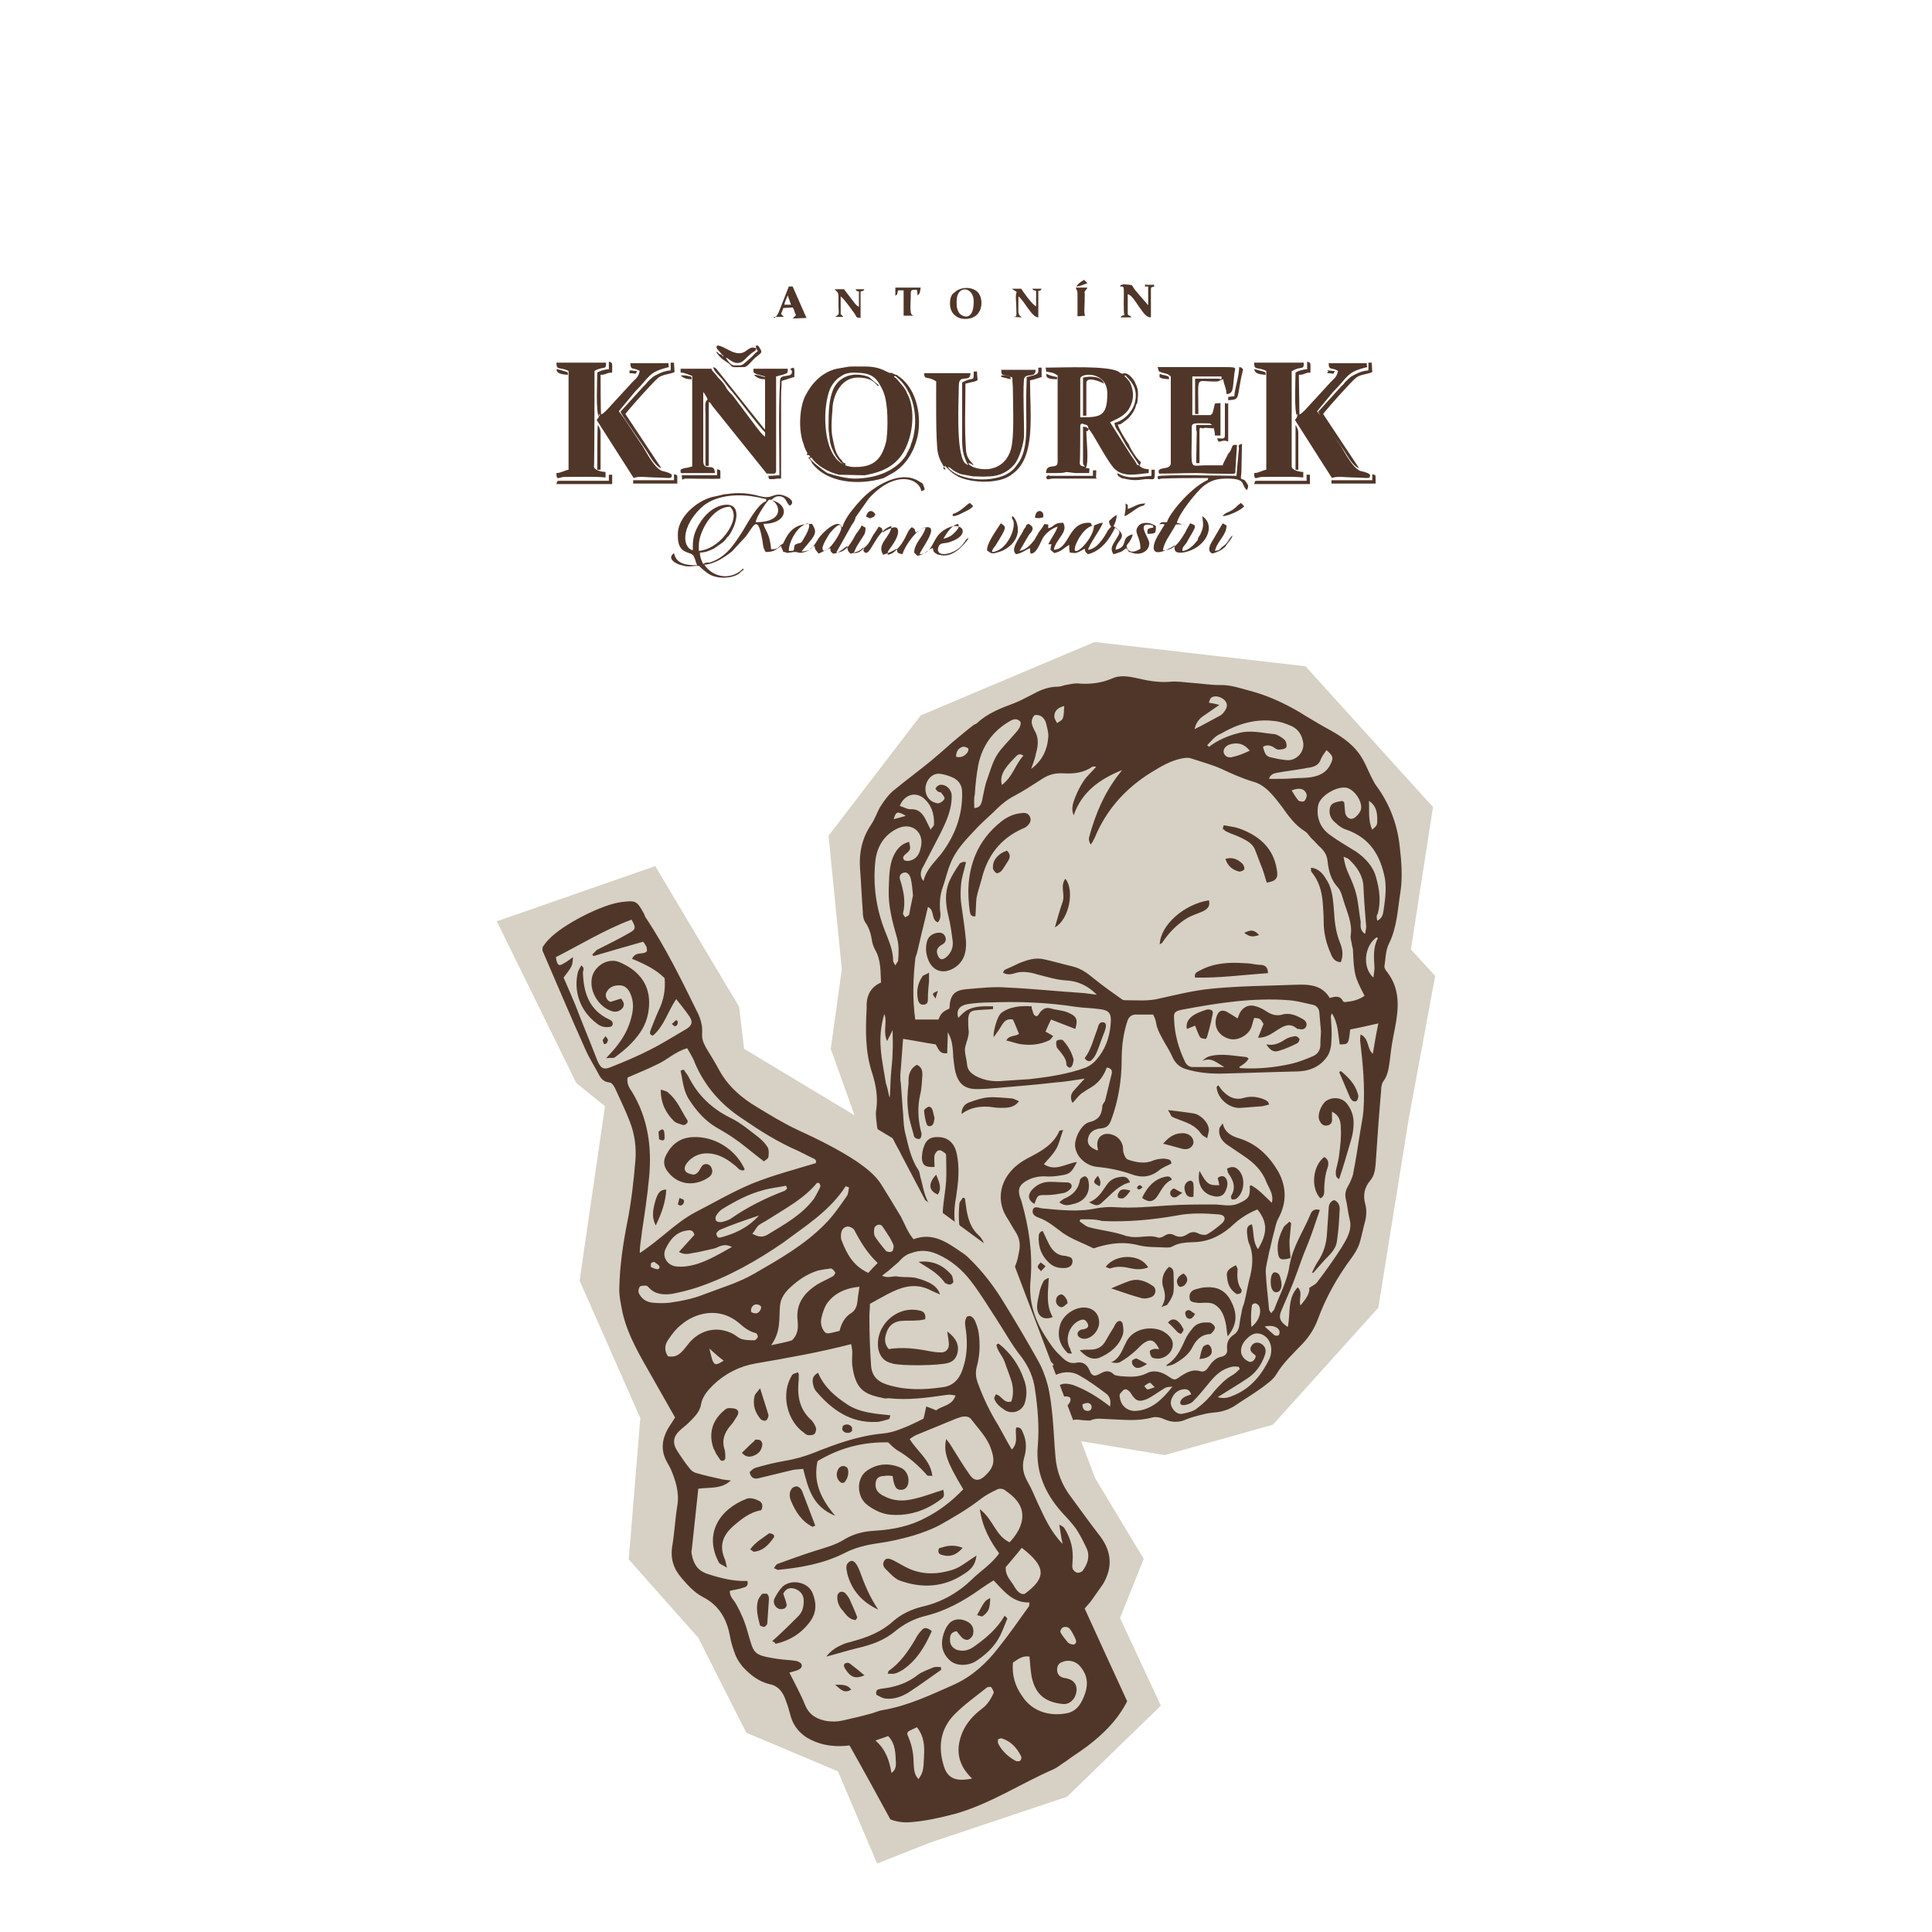 <?xml version="1.0" encoding="utf-8"?>
<!-- Generator: Adobe Illustrator 25.2.1, SVG Export Plug-In . SVG Version: 6.00 Build 0)  -->
<svg version="1.1" id="Vrstva_1" xmlns="http://www.w3.org/2000/svg" xmlns:xlink="http://www.w3.org/1999/xlink" x="0px" y="0px"
	 viewBox="0 0 350 350" style="enable-background:new 0 0 350 350;" xml:space="preserve">
<style type="text/css">
	.st0{fill:none;stroke:#71594E;stroke-width:2;}
	.st1{fill:#D6D1C4;}
	.st2{fill:#503629;}
</style>
<g>
	<line class="st0" x1="98.8" y1="170.2" x2="172.9" y2="244.3"/>
	<line class="st0" x1="247.7" y1="135.5" x2="173.6" y2="209.6"/>
	<line class="st0" x1="247.7" y1="152.9" x2="173.6" y2="226.9"/>
	<line class="st0" x1="247.7" y1="170.2" x2="173.6" y2="244.3"/>
	<line class="st0" x1="247.7" y1="187.5" x2="173.6" y2="261.6"/>
	<line class="st0" x1="247.7" y1="204.9" x2="173.6" y2="279"/>
	<polygon class="st1" points="158.9,213.5 160.1,225.4 170.8,244.9 184.4,259.2 211,263.6 230.6,258.1 249.7,236.9 255.2,202.7 
		260,176.8 255.6,172 259.6,146.2 236.5,120.7 198.3,116.3 166.8,129.6 150.1,151.4 152.5,175.6 150.5,190 	"/>
	<path class="st2" d="M164.1,147.8c-1.5-0.9-1.8-0.8-2.2,0.6C162.6,148.2,163.1,148.1,164.1,147.8 M181.6,234.9
		c-0.3,0.3-0.8,0.6-0.7,0.7c0.1,0.3,0.4,0.7,0.6,0.7c0.2,0,0.5-0.3,0.8-0.5C182.1,235.6,181.9,235.3,181.6,234.9 M209.2,251.3
		c-0.5-0.4-0.7-0.8-0.9-0.8c-0.4,0.1-0.7,0.4-1,0.6c0.2,0.2,0.4,0.6,0.6,0.6C208.2,251.7,208.6,251.5,209.2,251.3 M188.1,245.2
		c0.4-0.5,0.6-0.8,0.8-1c-0.3-0.2-0.6-0.5-1-0.7c-0.1,0-0.6,0.4-0.6,0.6C187.4,244.4,187.7,244.7,188.1,245.2 M196.1,254.4
		c0,0.7,0.2,1.2,1,1.2c0.5,0,0.8-0.5,0.6-1C197.4,254,196.8,254.1,196.1,254.4 M176.5,236.9c-0.6,1-0.3,1.6,0.4,2
		c0.3,0.1,0.9,0.1,1,0c0.2-0.3,0.2-0.9,0-1.1C177.6,237.4,177,237.2,176.5,236.9 M229.1,240.3c0.8,0.7,1.3,1.2,1.8,1.6
		c0.2,0.1,0.6,0.1,0.7,0c0.2-0.1,0.2-0.5,0.2-0.7C231.6,240.4,230.5,240,229.1,240.3 M173.2,137.1c0.9,0.2,1.5-0.1,2-0.7
		c0.2-0.2,0.3-0.7,0.2-0.8c-0.2-0.2-0.7-0.4-1-0.3C173.6,135.5,173.2,136.2,173.2,137.1 M192.8,127.9c-1.2,0.3-1.8,0.9-1.8,1.9
		c0,0.4,0.3,0.8,0.5,1.2c0.4-0.3,0.9-0.5,1-0.8C192.8,129.5,192.7,128.8,192.8,127.9 M234,143.2c0.4,0.7,0.8,1.3,1.2,1.8
		c0.2,0.2,0.9,0.3,1.1,0.1c0.3-0.3,0.5-0.9,0.4-1.2C236.4,142.9,235.4,142.6,234,143.2 M184.2,233c-1.2,0.5-1.1,1.3-0.9,2
		c0.3,1.2,0.9,2.2,2.2,2.9c0.4-1.2-0.6-1.6-0.8-2.3C184.5,234.8,184.4,234,184.2,233 M226.7,240.4c1.4-1.1,1.9-2.7,1.4-3.8
		c-0.1-0.2-0.5-0.5-0.7-0.5s-0.6,0.2-0.6,0.4C226.6,237.7,226.6,238.9,226.7,240.4 M248,145.1c0.1,1.7-0.2,3.5,0.6,5.2
		c0.9-0.8,0.9-0.8,0.9-1.9C249.5,147.2,249.3,145.9,248,145.1 M181.5,142.2c2-1.5,2.4-3.7,3.9-5.3c-0.8-0.6-1.2,0-1.6,0.4
		C181.7,139.4,181.1,140.7,181.5,142.2 M188.1,249.5c-1.5-0.4-2.9-0.8-4.2-1.2c-0.2-0.1-0.6,0.1-0.7,0.2c-0.1,0.2-0.2,0.6-0.1,0.9
		c0.5,1.1,3.3,1.8,4.2,1.1C187.6,250.3,187.8,249.9,188.1,249.5 M248.8,177.1c0.1-0.8,0.2-1.3,0.2-1.8c-0.1-1.8-0.3-3.6,0.6-5.3
		c0,0-0.1-0.2-0.2-0.2C247.2,171.3,246.7,175.2,248.8,177.1 M226.4,136c-1-1.3-2.2-1.5-3.4-1.2c-0.9,0.2-1.5,0.9-1.3,1.6
		c0.2,0.6,0.8,1,1.7,0.7C224.4,136.9,225.3,136.5,226.4,136 M165.4,162.2c-0.1-1.1-0.2-2.1-0.4-3c-0.2-0.8-0.7-1.3-1.3-1.1
		c-0.8,0.2-0.8,0.9-0.6,1.4c0.6,1.9,1,3.9,0.5,5.9c-0.1,0.2,0.2,0.5,0.4,0.8c0.2-0.2,0.6-0.3,0.7-0.5
		C164.9,164.5,165.2,163.2,165.4,162.2 M216.4,132.1c1.8-0.9,3.2-1.7,4.7-2.5c0.3-0.2,0.5-0.4,0.7-0.7c0.6-0.8,0.6-1.4,0.1-2
		c-0.7-0.7-1.8-1-2.5-0.5c-0.2,0.2-0.3,0.6-0.4,0.9c0.7,0.1,1.1,0.2,1.9,0.4c-1,0.7-1.9,1.3-2.6,1.8
		C217.5,130,216.7,130.7,216.4,132.1 M163,146c0.7,0.2,1.3,0.6,1.9,0.6c1.7-0.1,2.4,1,3,2.3c0.2,0.4,0.4,0.8,0.7,1.4
		c0.3-0.5,0.6-0.7,0.6-0.9c0.1-2-0.5-3.7-2-4.9C165.7,143.4,163.8,144,163,146 M171.8,230.9c-0.5,1.1,0,1.9,0.8,2.6
		c1,0.8,2.1,1.2,3.3,1.2c1.5,0.1,2.6,0.6,2.8,2.2c1.2-0.3,1.5-0.6,1-1.5c-0.7-1.4-1.8-2.3-3.4-2.6
		C174.8,232.5,173.1,232.3,171.8,230.9 M186.8,139.3c1.9-1.4,2.9-3.3,3.1-5.7c0.1-0.8-0.2-1.7-0.4-2.6c-0.1-0.4-0.4-0.9-0.8-1.2
		c-0.3-0.2-1-0.4-1.3-0.2s-0.5,0.8-0.5,1.2c0,0.5,0.3,1.1,0.5,1.5c0.8,1.3,0.7,2.7,0.3,4.1C187.5,137.5,187.1,138.4,186.8,139.3
		 M212.4,251.2c-1.2,0.1-1.1,0.1-1.6,0.4c-1,0.6-1.9,1.3-2.9,1.8c-1.6,0.7-2.2,0.4-3.1-1.1c-0.2-0.3-0.7-0.7-1-0.6
		c-0.3,0-0.6,0.5-0.9,0.8c-0.1,0.2-0.1,0.5,0,0.8c0.2,1.4,1.4,2.4,2.9,2.3C208.6,255.4,210.5,253.6,212.4,251.2 M161.1,198.7h0.1
		c0.1-1.3,0.1-2.7,0.2-4c0.1-1.4,0.3-2.7,0.3-4.1c0.1-1.3,0-2.6,0-4c-0.3,0.7-0.6,1.2-1,2c-0.8-1.8,0.1-3.4-0.5-4.9
		c-0.3,1-0.5,2-0.6,2.9c-0.4,3.3,0.4,6.5,0.9,9.7C160.8,197.1,160.9,197.9,161.1,198.7 M240.3,135.9c-0.4,0.6-0.8,1.1-1,1.6
		c-0.3,0.9-0.9,1.3-1.8,1.5c-0.4,0.1-0.8,0.1-1.1,0.2c-1.7,0.3-3.4,0.5-5.1,0.8c-0.5,0.1-1.2,0.3-1.4,1.1c0.4,0,0.7,0,1,0
		c1.1,0,2.3,0,3.4-0.1c1.2-0.1,2.5,0,3.7-0.3c1.4-0.3,2.5-1,3.1-2.4C241.6,137.3,241.5,136.9,240.3,135.9 M247.3,169.2
		c0.1-0.6,0.2-1,0.2-1.3c-0.2-2.4-0.4-4.9-0.5-7.3c-0.1-2-1.2-3.6-2.6-4.9c-0.2-0.2-0.5-0.3-1-0.5c0.2,1.3,0.5,2.3,1,3.3
		c0.5,1.1,1,2.3,1.3,3.5c0.4,1.6,0.5,3.3,0.8,5C246.5,167.7,246.3,168.5,247.3,169.2 M224.6,248l-0.2-0.4c-0.4,0-0.8-0.1-1.2,0
		c-1.9,0.4-3.1,1.6-4.3,3.1c-0.9,1.1-1.8,2.2-2.8,3.2c-0.3,0.3-0.8,0.5-1.3,0.6c-0.4,0.1-1,0.1-1-0.4c0-0.3,0.3-0.7,0.6-0.9
		c0.4-0.3,0.9-0.4,1.4-0.6c-0.3-0.9-0.9-1-1.5-0.9c-0.8,0.1-1.5,0.6-1.9,1.4c-0.4,0.7-0.4,1.4,0,2c0.4,0.7,1.1,1.2,1.9,1
		c0.9-0.2,1.9-0.4,2.6-1c1.2-0.9,2.2-1.9,3.1-3.1c1-1.1,2-2.2,3.3-2.9C223.8,248.8,224.2,248.4,224.6,248 M220.6,253.1
		c1.2,0.4,2.2,0,3.1-0.4c3-1.3,4.9-3.7,6.3-6.6c0.2-0.5,0.3-1,0.3-1.6c0-1.3-0.7-2.4-1.8-2.8c-1.1-0.4-1.9,0.1-2.6,0.8
		c-1,0.9-1.4,2.3-0.8,3.2c0.2,0.4,0.7,0.8,1.2,1c0.5,0.1,1-0.2,1.2-1c-0.1-0.2-0.3-0.4-0.5-0.5c-0.6-0.5-0.6-1-0.2-1.5
		c0.4-0.5,1-0.6,1.6-0.3c0.8,0.4,1.1,1.2,0.7,2.2c-0.6,1.7-1.6,3.1-3.1,4.1C224.2,250.9,222.5,251.9,220.6,253.1 M201.1,254.8
		c0.2-1.2-0.1-1.9-0.8-2.4c-1.6-1.2-3.1-2.3-4.9-3.3c-1.5-0.8-3.1-0.6-4.6,0.2c-1.3,0.7-1.8,2.2-1.2,3.5c0.5,1.2,2.3,2.3,3.4,2
		c0.4-0.1,0.8-0.6,0.9-1c0.2-0.7-0.3-0.9-1.2-0.8c-0.7,0.1-1.4-0.2-1.5-0.8s0.3-1,0.8-1.3c0.8-0.4,1.6-0.2,2.4,0
		C196.8,251.8,198.9,253.1,201.1,254.8 M176.5,146.4c1.1-0.1,1.2-0.7,1.4-1.3c0.3-1.4,0.5-2.8,1-4.1c0.5-1.4,0.9-2.9,1.7-4.2
		s2-2.4,3-3.6c0.6-0.7,1.4-1.4,1.3-2.4c-0.5-0.6-1.1-0.6-1.7-0.3c-3.3,1.8-5.3,4.6-6,8.2c-0.3,1.7-0.5,3.4-0.6,5.2
		C176.4,144.7,176.5,145.5,176.5,146.4 M183.9,241.6c-0.2,0.4-0.4,0.7-0.4,1c-0.1,0.7,0.6,1.3,1.2,0.9c0.3-0.2,0.6-0.5,0.7-0.8
		c0.8-2-0.1-3.8-2.3-4.6c-1.3-0.5-2.5-0.1-3.3,1c-1.7,2.1-0.4,5.2,1.2,6.5c2.4,2,5.4,2.5,8.5,2.3c0.5,0,0.9-0.4,1.4-0.6
		c-0.4-0.8-0.9-0.6-1.4-0.6c-2,0.1-3.8-0.4-5.5-1.3c-1.1-0.6-1.8-1.6-2.1-2.7c-0.1-0.4-0.1-1.2,0.2-1.3c0.4-0.2,1-0.1,1.5-0.1
		C183.6,241.2,183.7,241.4,183.9,241.6 M218.7,135c0.1,0.1,0.2,0.2,0.3,0.3c1.6-1.2,3.4-2,5.4-2.5c2.2-0.6,4.3,0,6.5,0.2
		c0.6,0.1,1.3,0.6,1.8,1c0.3,0.3,0.5,1.1,0.3,1.4s-0.9,0.4-1.4,0.4c-0.3,0-0.7-0.3-1-0.5c-0.6-0.3-1.2-0.4-1.8,0
		c0.4,1.5,0.6,1.8,1.9,2c0.7,0.2,1.5,0.3,2.3,0.4c1.8,0.2,3.3-1.4,3.1-3.1c-0.2-1.3-0.8-2.4-2-3c-1.1-0.5-2.2-0.9-3.4-1
		c-3.4-0.4-6.6,0.6-9.5,2.3C220.1,133.3,219.4,134.3,218.7,135 M167.3,159.6c0.5-2.1,2-3.4,3.2-4.9c2.5-3.3,3.9-7,3.8-11.2
		c0-1.2-0.6-2.1-1.6-2.6c-0.7-0.3-1.5-0.6-2.3-0.7c-1.2-0.2-2.2,0.6-2.6,1.8c-0.4,1.2,0,2.6,1.1,3.2c0.4,0.2,0.9,0.4,1.2,0.3
		c0.4-0.1,0.9-0.5,1-0.8s-0.4-0.8-0.6-1.1c-0.1-0.1-0.4-0.1-0.6-0.2c-0.2-0.2-0.5-0.5-0.4-0.6c0.1-0.2,0.4-0.5,0.7-0.6
		c1.1-0.2,2.1,0.7,2.2,1.8c0.1,2.6-1,4.9-2.1,7.1c-1,1.9-2,3.9-3,5.8C166.8,157.7,166.5,158.7,167.3,159.6 M164.7,152.5
		c0.3,1.4,0.3,1.4-0.6,2.2c-0.4,0.3-0.7,0.7-0.3,1.1c0.2,0.2,0.8,0.2,1.1,0.1c1.4-0.4,1.8-1.5,2-2.9c0.3-2.3-1.7-4-4.1-3
		c-2.6,1.1-3.9,3.4-4.2,5.8c-0.5,4.4,0.1,8.7,1.7,12.8c0.7,1.8,1.5,3.5,1.5,5.5c0,0.2,0.2,0.4,0.4,0.8c0.2-0.4,0.4-0.6,0.5-0.8
		c0.1-1.4,0.2-2.8-0.2-4.2c-0.8-2.8-1.6-5.7-1.5-8.7c0.1-2.1,0-4.3,0.9-6.2C162.5,153.8,163.2,152.9,164.7,152.5 M195.7,220.9
		c0,0.1-0.1,0.2-0.1,0.4c0.5,0.3,1,0.8,1.6,1c2.2,0.6,4.6,0.8,6.8,1.6c0.1,0.1,0.3,0,0.5,0.1c1.8,0.4,3.6-0.4,5.3,0.2
		c0.3,0.1,0.8-0.1,1.1-0.3c0.6-0.4,1.2-0.5,1.9-0.1c0.8,0.4,1.5,0.3,2.3-0.2c0.7-0.5,1.4-0.5,2.1-0.1c0.4,0.2,1.1,0.3,1.5,0.1
		c1-0.6,1.9-1.3,2.7-2c0.8-0.8,0.5-1.5-0.6-1.6c-2.5-0.2-5.1-0.3-7.6,0.2c-4.5,0.8-9,1.2-13.5,1
		C198.2,220.8,196.9,220.9,195.7,220.9 M249.5,166.8c0.8-0.4,1-1,1.1-1.6c0.3-2,0.6-4,0.3-6c-0.8-4.2-2.7-7.4-7-8.9
		c-0.7-0.2-1.4-0.7-1.9-1.2c-0.8-0.6-1.3-1.5-1.1-2.6c0.2-1.2,1.3-1.2,2.2-1.4c0.1,0,0.2,0.1,0.4,0.2c0.1,0.6,0.1,1.3,0.2,2
		c0.2,0.8,0.9,1.3,1.6,0.9c0.5-0.3,1-0.9,1.2-1.4c0.5-1.4-1.1-3.8-2.6-4.1c-1.8-0.3-4.8,1.5-5.1,3.2c-0.4,2,0.3,4.1,2.2,5.4
		c1.5,1.1,3.1,2,4.7,3c1.7,1.2,3.1,2.7,3.6,4.7c0.6,2.1,0.9,4.3,0.3,6.5C249.3,165.9,249.4,166.3,249.5,166.8 M224.5,193.3
		c0.1,0.1,0.1,0.2,0.2,0.2c3.1,0.2,6.2-0.1,9.3-0.8c1.3-0.3,2.5-0.8,3.7-1.3c1.1-0.4,1.6-1.3,1.5-2.5c0-0.7,0.1-1.4,0.1-2.1
		c-0.1-1.2-0.2-2.4-0.3-3.5c-0.1-0.7-0.6-1.2-1.3-1.3c-1.4-0.3-2.8-0.7-4.2-0.8c-6.5-0.5-12.9,0.5-19.3,1.7
		c-1.4,0.3-1.6,0.5-1.5,1.8c0.1,2.7,0.8,5.2,2,7.7c0.3,0.6,0.8,0.9,1.4,0.9c1.9,0,3.8,0,5.7,0c-1.2-0.6-2.3-1.9-4-1.1
		c0.5-0.5,1-0.8,1.5-0.9c2.2-0.5,4.3,0,6.5,0.2c0.1,0,0.3,0.2,0.4,0.3C225.7,192.5,225.7,192.5,224.5,193.3 M179.9,182.3
		c0,0.2,0,0.3,0,0.5c-1,0.1-1.9,0.1-2.9,0.2c-1.2,0.1-1.5,0.4-1.6,1.6c0,0.8,0,1.5,0.1,2.3c0,0.9-0.4,1.8-0.6,2.6
		c-0.3,1,0.2,2.2,0.3,3.4c0.1,1,0.7,1.5,1.5,2c1.7,0.9,3.4,1.1,5.2,0.9c1.5-0.1,3.1-0.2,4.6-0.3c3.5-0.4,6.9-0.9,10.2-2.1
		c0.7-0.3,1.4-0.8,1.9-1.4c1.6-1.8,2.4-4,2.6-6.4c0.2-2-0.2-2.6-2.1-2.8c-1.4-0.2-2.8-0.2-4.2-0.4c-5.1-0.8-10.3-1-15.5-0.8
		c-1.4,0-2.7,0.1-4.1,0.3c-1.6,0.3-2.1,1.2-1.7,2.5c0.5-0.5,1.1-1.2,1.8-1.5C176.8,182.2,178.4,182.3,179.9,182.3 M181.7,176.2
		c0.1-0.2,0.2-0.4,0.3-0.5c0.9-0.4,1.8-0.8,2.6-1.2c1.5-0.6,3-1.1,4.6-0.7c1.8,0.4,3.5,0.9,5.2,1.3c1.5,0.4,2.6,1.2,3.8,2.2
		c1.6,1.3,3.3,2.5,5,3.7c0.2,0.2,0.5,0.2,0.8,0.2c2,0,4.1,0.2,6-0.3c3.2-0.7,6.3-1.5,9.6-1.8c5-0.5,10-0.5,15-0.7
		c2.5-0.1,4.9,0,6.3,2.4c1-0.3,1.9-0.5,2.4,0.6c0.1,0.1,0.4,0.2,0.6,0.1c1.2-0.1,2.3-0.4,3.3-1.1c-1.8-3.5-1.9-3.8-2.1-8.3
		c0-0.4-0.2-0.7-0.2-1.1c-0.1-0.5-0.3-1.1-0.2-1.6c0.3-2.1-0.6-4-1.2-5.9c-0.3-0.9-0.5-2-1.1-2.7c-1.3-1.4-1.7-3-1.9-4.8
		c-0.1-1-0.5-1.7-1.2-2.4c-0.6-0.5-1.1-1.2-1.7-1.7c-0.4-0.4-0.7-1-1.2-1.3c-1.8-1.1-3-2.8-4.2-4.5c-1.4-1.8-2.9-3.9-5.2-4.5
		c-2-0.6-3.8-1.4-5.7-2.3c-1.8-0.8-3.7-1.3-5.5-1.9c-0.5-0.2-1.2-0.1-1.7,0c-2,0.4-3.7,1.4-5.5,2.5c-4.7,2.9-8.2,6.8-10.3,11.9
		c-0.2,0.4-0.4,0.8-0.7,1.2c-0.3-0.5-0.4-0.9-0.3-1.3c1.2-4.5,3-8.6,6-12.2c-4,1.6-7.3,3.9-8.8,8.2c-0.5-1.2-0.1-2.3,0.3-3.3
		c0.4-1,0.9-2,1.5-2.9s1.4-1.6,2.3-2.6c-0.4,0-0.6-0.1-0.7,0c-1.6,1.1-3.3,1.3-5.2,1.2c-1.4-0.1-2.7,0.2-3.9,1c-1.6,1-3.2,2.1-4.9,3
		c-1.6,0.8-2.8,1.9-4,3.1c-1.2,1.1-2.4,2.2-3.5,3.4c-1.6,1.7-3.3,3.5-4.2,5.8c-0.6,1.4-0.9,2.9-1.4,4.3c-0.5,1.4-0.6,2.7-0.5,4.2
		c0.1,0.7,0.2,1.5-0.4,2.2c-1.3-0.5-0.5-2.2-1.8-2.8c-0.3,1.3-0.6,2.6-0.9,3.8c-0.4,1.5-0.7,3.1-1.1,4.6c-0.1,0.4-0.3,0.7-0.3,1.1
		c-0.4,3.6-0.5,7.2,0,10.9h4.2c0.2-0.4,0.3-0.8,0.7-1.2s0.9-0.6,1.3-0.8c0.1-2.4,0.8-3.3,3.1-3.5c2.4-0.2,4.9-0.5,7.3-0.3
		c4.6,0.2,9.2,0.7,13.9,1c0.7,0.1,1.5,0.2,2.4,0.3c-1.7-1.7-3.5-2.5-5.7-2.6c-1.6-0.1-3.2-0.6-4.8-1c-1.3-0.4-2.6-0.7-4-0.4
		C183.3,176.5,182.5,176.7,181.7,176.2 M212.2,210.8c-0.8,0.4-1.6,0.7-2.2,1.2c-1.6,1.3-3.3,1.4-5.1,0.7c-2-0.7-4-1.1-6.1-1.3
		c-2-0.2-3.7-1.7-4-3.5c-0.3-1.4,1-4.2,2.5-4.6c1.7-0.4,2.3-1.3,2.4-2.9c0-0.4,0.4-0.7,0.5-1c0.4-1.6,0.8-3.3,1.2-4.9
		c0.1-0.5,0-1-0.9-1.1c-0.5,1.4-1.4,2.7-2.7,3.5c-0.7,0.4-1.3,0.8-1.9,1.2c-0.6,0.5-1,1.1-1.6,1.7c-0.5-0.9-0.3-1.7,0.3-2.3
		c0.5-0.6,1.1-1.2,1.9-2.1c-2,0.3-3.7,0.6-5.3,0.7c-3.5,0.4-7,0.7-10.6,1c-1.2,0.1-2.4,0.2-3.6,0.2c-2.2,0-3.3-0.9-3.9-3
		c-0.2-0.9-0.3-1.8-0.4-2.7c-0.1-1.6-0.1-3.1-1-4.6c0,1.3-0.1,2.6-0.1,3.8c-1.5,0.2-1.6-0.9-2.1-1.6c-2-0.3-3.9-0.7-5.9-1
		c-0.2,2.3-0.3,4.4-0.5,6.5c0,0.5,0,1.1,0.1,1.6c0.1,1.4,0.2,2.7,0.3,4.1c0.2,1.8,0.1,3.6,0.6,5.3c0.5,2.1,1,4.4,2.3,6.3
		c0.2,0.3,0.2,0.7,0.3,1.1c0.3,1,0.5,2.1,0.8,3.1c0.4,1.4,1.4,2.6,1.2,4.2c-0.1,1.3,0.3,2.3,1,3.4c0.4,0.6,0.8,1.2,1,1.9
		c0.6,1.8,1.9,3,3.3,4.2c0.7,0.6,1.6,1.2,2.4,1.6c1.1,0.5,2.2,0.9,3.3,1.4c1.4,0.6,1.5,0.6,2.3-0.8c0.2-0.3,0.3-0.6,0.5-0.8
		c1.4-1.2,1.8-2.8,2.1-4.5c0.3-1.3,0.1-2.5-0.6-3.6c-0.6-0.9-1.1-1.9-1.7-2.8c-1.5-2.5-1.3-5.4,0.4-7.7c1.1-1.5,2.5-2.4,4.1-3.2
		c2.1-1.1,4.1-2.3,5.1-4.6c0-0.1,0.3-0.1,0.7-0.2c-0.5,1.3-0.7,2.5-1.3,3.5s-1.4,1.8-2.2,2.7c2.1,1.4,3.9-0.1,6-0.4
		c-0.9,1.8-1.3,2.2-2.7,2.4c-1.1,0.2-2.2,0.3-3.2,0.2c-1.3,0-2.4,0.3-3.4,0.9c-1.1,0.7-1.4,1.4-1.1,2.6c0.1,0.4,0.3,0.8,0.4,1.2
		c1.3,4.6,2,9.2,1.6,14c-0.4,3.9,0.7,7.3,2.8,10.5c0.7,1.1,1.5,2.3,2.5,3.2c0.7,0.7,1.5,1.6,2.8,1.4c1.3-0.3,2.1,0.2,2.6,1.4
		c0.4,1,0.9,1.1,1.8,0.6c0.9-0.5,1.7-0.8,2.6,0.1c0.2,0.2,0.7,0.2,1.1,0.3c1.6,0.1,3.2,0.3,4.8-0.5c1.3-0.7,2.7-0.3,3.9,0.5
		s1.2,0.8,2.3,0c1.1-0.7,2.2-1.3,3.5-0.9c0.7,0.2,1.1-0.1,1.5-0.7c0.6-0.9,1.3-1.7,2.3-1.9c0.9-0.2,1.2-0.7,1.1-1.5
		c-0.1-1.1,0.3-1.9,1.2-2.5c0.8-0.5,1-1.3,1.1-2.3c0.1-0.8,0.3-1.5,0.4-2.2c0.1-0.6,0.4-1.1,0.5-1.7c0.3-1.2,0.5-2.5,0.8-3.7
		c0.6-2.2,0.9-4.4,0-6.6c-0.3-0.6-0.3-1.4-0.4-2.1c0-0.6,0-1.2,0.9-1.4c0.4,1.5,0.1,3.1,1.1,4.5c1.6-2.7,1.9-4.7-0.1-7.2
		c-1.5,0.6-3,1.5-4.2,2.6c-1.9,1.8-4.1,3.1-6.8,3.3c-1.5,0.1-3,0-4.4,0.8c-0.3,0.2-0.7,0.2-1.1,0.2c-1.7-0.1-3.4,0-5-0.4
		c-2.6-0.7-5-0.4-7.4,0.3c-0.3,0.1-0.7,0.3-0.9,0.2c-1.8-0.9-3.8-1.6-5.4-2.7c-1.4-1-2.7-2.2-4.4-2.8c-0.6-0.2-1.3-0.6-1.1-1.4
		c0.2-0.8,1-0.4,1.6-0.3c3.3,0.3,6.6,0.7,9.9,0c1.2-0.2,2.4-0.3,3.6-0.2c3.1,0.2,6.1-0.1,9.1-0.3c2.9-0.2,5.8-0.2,8.6-0.2
		c1.5,0,3,0.5,4.5-0.2c1.8-0.8,2.1-1.2,2-3.1c0,0,0.1-0.1,0.2-0.2c1.5,0.8,2.5,2,3.8,3.2c0.4-1.5-0.5-2.6-1-3.8
		c-0.8-2.1-2.3-3.5-4.1-4.7c-1-0.7-2.1-1.4-3.1-2.1c-0.9-0.7-1.5-1.6-1.3-2.8c0-0.3,0.3-0.5,0.6-1c0.4,1.7,1.6,2.3,2.9,2.7
		c3.3,1,5.5,3.2,7.2,6.1c1.5,2.8,1.5,5.6,0,8.4c-0.5,0.9-0.6,1.9-0.9,2.9c-0.3,1.1-0.5,2.2-0.8,3.3c-0.2,1.2-0.6,2.4-0.6,3.5
		c0.1,2.3,0.4,4.5,0.6,6.8c0,0.2,0.2,0.4,0.4,0.7c0.2-0.3,0.4-0.5,0.5-0.6c1-2.7,2.4-5.2,2.8-8c0.6-3.5,2.5-6.2,3.8-9.3
		c0.2-0.6,0.7-1.1,1.7-0.8c-0.6,1.7-1.1,3.3-1.7,4.9c-0.5,1.4-1.1,2.7-1.6,4.1c-0.5,1.4-1,2.8-1.5,4.1c-0.7,1.8-1.5,3.5-2.2,5.2
		c-0.5,1.2-0.2,2,1.2,2.9c0.5-2.5-0.1-5.2,1.8-7.2c1,1,0.1,2.2,0.5,3.3c0.9-1.1,1.7-2.1,1.6-3.2c0.6-0.4,1.1-0.6,1.4-1
		c1.6-2.1,3.1-4.2,4.5-6.4c0.9-1.5,1.9-3.1,1.4-5c-0.3-1.2-0.4-2.5-0.7-3.7c-0.2-0.9,0-1.6,0.4-2.3s0.7-1.4,0.9-2.1
		c0.5-2.5,0.9-5.1,1.3-7.7c0.2-1.3,0.5-2.6,0.6-3.9c0.3-4.3-0.1-8.5-0.6-12.7c0-0.3,0-0.7,0.1-1.1c1.6,0.8,1.1,2.6,2.2,3.5
		c0.3-1.8,0.6-3.6,1-5.5c-1.8,0.4-3.5,0.8-5.1,1.1c-0.3,2.7-0.3,2.7-1.9,2.7c-0.3-1.9-0.3-3.9-1.4-5.6c-0.2,0.3-0.2,0.5-0.2,0.7
		c0.1,1.4,0.2,2.8,0.1,4.2c0,0.9-0.2,2-0.7,2.8c-1.2,1.8-3,2.7-5.3,2.8c-4.7,0.1-9.5,0.3-14.2,0.4c-2.1,0-4.1-0.2-6.1-0.8
		c-1.1-0.3-1.9-1-2.4-2c-0.4-0.9-0.9-1.8-1.4-2.6c-0.7-1.3-1.5-2.5-1.7-4c-0.1-0.5-0.3-0.9-0.5-1.3c-1.1,0-2.1,0-3.1,0
		c-0.7,0-1.2,0.3-1.5,1c-0.8,2.3-1.1,4.8-1.1,7.2c0,3.7-0.6,7.4-1.9,10.9c-0.3,0.8-0.7,1.4-1.7,1.5c-1.5,0.1-2.3,0.8-2.5,1.9
		c-0.2,1.3,0.8,1.7,1.6,2.1c0,0,0.1,0,0.2-0.1c0-0.2-0.1-0.4-0.1-0.6c-0.2-1.6,0.9-2.6,2.5-2.2c1.1,0.3,1.8,1,2.1,2.1
		c0.1,0.5,0,1,0.2,1.4c0.1,0.4,0.4,1,0.8,1.1c1.5,0.5,3.1,0.8,4.6,0.1c0.6-0.2,1.3-0.3,1.9-0.3C211.8,210,212.2,210.1,212.2,210.8
		 M159.6,178c-0.1-2.1,0-4.2-1.1-6c-0.2-0.4-0.4-0.9-0.5-1.4c-0.2-1.3-0.5-2.5-1.3-3.6c-0.3-0.5-0.4-1.2-0.4-1.9
		c-0.2-2.6-0.3-5.2-0.5-7.8c-0.2-2.9,0.4-5.5,2-7.9c0.7-1,1.1-2.3,1.7-3.3c0.7-1.1,1.5-2.2,2.5-3c2.2-1.8,4.5-3.5,6.7-5.3
		c1.3-1.1,2.6-2.2,3.8-3.3c1.2-1,2.5-2.1,3.8-3.1c0.2-0.2,0.5-0.2,0.7-0.4c1.9-1.8,4.3-2.7,6.7-3.6c1.3-0.5,2.5-1.2,3.7-1.8
		c1.3-0.7,2.7-1.2,4.2-1.2c0.5,0,1-0.2,1.4-0.3c0.7-0.1,1.4-0.3,2.1-0.3c2.2,0.2,4.3,0,6.4-0.9c1.3-0.6,2.8-0.4,4.2-0.1
		c2.1,0.5,4.2,0.9,6.4,0.7c1.2-0.1,2.5,0.1,3.7,0.2c1.7,0.1,3.4,0.4,5,0.4c2.2-0.1,4.2,0.7,6.2,1.2c3.5,1,6.7,2.6,9.7,4.5
		c1.5,0.9,3,1.8,4.5,2.6c2.1,1.2,4.1,2.6,5.4,4.7c0.7,1.1,1.2,2.4,1.8,3.6c0.3,0.5,0.5,1.1,0.9,1.6c2.5,3.4,3.9,7.2,4.3,11.3
		c0.3,2.6,0.5,5.4,0.1,8c-0.5,3.1-0.6,6.4-2.1,9.4c-0.6,1.2-0.6,2.8-0.8,4.1c0,0.2,0.1,0.4,0.2,0.6c0.1,0.1,0.2,0.3,0.3,0.4
		c2.4,3.1,2.1,6.6,1.4,10.2c-0.4,1.9-0.7,3.7-0.9,5.6c-0.2,1.4-0.3,2.8-1.2,4c-0.3,0.4-0.4,1.1-0.4,1.7c-0.4,4.5-0.7,8.9-1,13.4
		c-0.1,1.1-0.3,2.1-1,2.9c-1,1.2-1.3,2.6-0.9,4.1c0.4,1.4,0.2,2.7-0.2,4c-0.3,1.2-0.5,2.3-0.9,3.5c-0.3,0.8-0.8,1.6-1.3,2.3
		c-2.6,3.5-4.7,7.2-6.2,11.3c-0.6,1.6-1.5,3-2.7,4.3c-1.7,1.8-3.5,3.4-4.8,5.6c-0.6,1-1.7,1.7-2.6,2.4c-1.5,1.1-3.2,2.1-4.8,3.2
		c-1.2,0.8-2.5,1.2-4,1.3c-1.1,0.1-2.2,0.4-3.3,0.7c-0.8,0.2-1.5,0.5-2.3,0.8c-1.1,0.3-2.2,0.2-3.3-0.3c-0.6-0.3-1.5-0.5-2.2-0.3
		c-2.5,0.7-5.1,0.4-7.6,0.3c-1.2,0-2.4-0.3-3.5,0.2c-0.3,0.1-0.7,0-1.1,0c-0.6,0-1.2-0.2-1.8-0.1c-1.8,0.4-3.1-0.4-4.6-1.3
		c-2.6-1.4-5.2-2.8-7.5-4.7c-0.7-0.6-1.2-1.2-1.8-1.9c-0.8-0.8-1.5-1.7-2.2-2.6c-0.7-0.8-1.3-1.8-1.9-2.6c-1.4-1.8-2.5-3.8-3.4-5.9
		c-0.8-1.8-1.9-3.5-2.9-5.3c-1.5-2.5-2.9-5-3.4-7.9c-0.3-1.6-0.9-3.2-2.1-4.6c-0.8-0.9-1.4-2-0.9-3.3c0.1-0.3,0-0.7-0.1-0.9
		c-0.8-1-0.5-2.1-0.4-3.1c0-1.1-0.1-2.3-0.2-3.4c-0.2-1.4-1.1-2.3-2.4-2.9c-1.2-0.5-1.8-1.4-2-2.6c-0.1-1-0.3-2-0.2-2.9
		c0.4-2.4,0-4.7-0.7-6.9c-1.3-3.9-1.2-7.9-1-11.8C156.9,180.7,157.5,178.9,159.6,178"/>
	<path class="st2" d="M169.3,211.4c-1.7,0.1-2.2-0.3-2.3-1.6c0-0.4,0.1-0.8,0.1-1.1c0.4-2,1.2-2.8,2.9-2.7c1.7,0,2.9,1.1,3.3,2.9
		c0.6,2.7,0.3,5.3-0.1,8c-0.9,4.7,0.1,8.9,3.9,12.1c0.2,0.1,0.3,0.3,0.6,0.7c-0.5,0.1-0.9,0.3-1.1,0.2c-1.5-1.2-3.2-2.1-4.3-3.7
		c-1.4-2.1-1.6-4.4-1.5-6.8c0.1-1.8,0.5-3.7,0.6-5.5c0.1-1.5,0-2.9,0-4.4c0-0.2,0-0.5-0.2-0.6c-0.3-0.2-0.7-0.6-1.1-0.5
		c-0.3,0-0.7,0.5-0.8,0.9C169.2,209.8,169.3,210.6,169.3,211.4"/>
	<path class="st2" d="M242.6,213.6c-0.7-0.3-0.6-0.9-0.6-1.5c0.2-1,0.5-1.9,0.6-2.9c0.2-1.6,0.4-3.1,0.3-4.7c0-1.1-0.1-2.4-1.6-3.1
		c0,0.5,0,0.9,0,1.2c0.1,0.7-0.2,1.2-0.9,1.3s-1.1-0.3-1.4-1c-0.4-1,0.4-2.9,1.3-3.5c1.1-0.7,2.6-0.6,3.5,0.3c0.8,0.9,1.3,2,1.4,3.2
		c0.1,1.5-0.2,3-0.7,4.5C243.9,209.5,243.3,211.5,242.6,213.6"/>
	<path class="st2" d="M210,244.4c-0.8-1.6-1.5-1.9-2.6-1.2c-0.7,0.4-1.2,1.1-1.8,1.6c-0.8,0.7-1.7,1.4-2.6,1.9
		c-0.4,0.3-1.1,0.2-1.7,0.1c1.6-0.7,2-2.3,2.7-3.6c1.3-2.9,5.4-3.1,7.2-1.7c1.2,0.9,1.5,1.8,1.1,2.9c-0.5,1.2-1.8,1.9-3,1.7
		c-0.3-0.1-0.6-0.1-0.7-0.3c-0.2-0.3-0.3-0.7-0.3-1c0-0.2,0.5-0.4,0.7-0.4C209.2,244.3,209.5,244.4,210,244.4"/>
	<path class="st2" d="M194.2,245.2c-0.4,0-0.7,0-0.8-0.1c-1.4-1.4-1.9-3-1.4-4.9c0.4-1.7,2.2-3.1,3.9-3.3s3,0.7,3.2,2.3
		c0.2,1.4-0.9,3-2.3,3.3c-0.4,0.1-0.9,0-1.2-0.2c-0.6-0.4-0.5-1.1,0.2-1.4c0.1-0.1,0.3,0,0.5-0.1c0.6-0.1,1.1-0.4,0.7-1.1
		c-0.3-0.6-0.7-0.8-1.4-0.5c-1.9,0.8-2.8,3.4-1.7,5.2C193.9,244.6,194,244.8,194.2,245.2"/>
	<path class="st2" d="M222.4,242.1c-0.2-1-0.2-1.8-0.4-2.6c-0.3-1.3-0.8-2.5-2-3.2c-0.5-0.3-1.2-0.3-1.9-0.3c-0.4,0-0.9,0.1-1.3,0
		c-0.6-0.1-1.3-0.1-1.3-0.9c-0.1-0.7,0.3-1.3,1-1.5s1.4-0.4,2.1-0.4c1.8-0.1,3.3,0.5,4.3,2.3C224.2,237.9,224.2,239.9,222.4,242.1"
		/>
	<path class="st2" d="M166.1,192.9c0.9,0.4,1,1.1,1,1.8c-0.1,1.2-0.1,2.4-0.4,3.6c-0.5,2.2-0.4,4.3,0.1,6.5c0.1,0.3,0.2,0.6,0.1,1
		c0,0.2-0.2,0.5-0.3,0.5c-0.2,0.1-0.5,0-0.7-0.1s-0.4-0.4-0.4-0.7c-0.4-1.5-0.9-2.9-1-4.4c-0.2-1.6-0.1-3.2,0.1-4.9
		C164.5,194.9,164.8,193.6,166.1,192.9"/>
	<path class="st2" d="M237.7,230.5c0.3-0.6,0.6-1.3,1-1.9c1.1-1.6,1.6-3.3,1.7-5.2c0.1-1.5,0.2-2.9,0.3-4.4c0-0.7,0.2-1.3,1-1.6
		c0.7,0.3,1,0.9,1,1.6c-0.1,2-0.2,3.9-0.5,5.8c-0.1,1-0.7,1.9-1.5,2.7c-1,1-1.9,2.1-2.8,3.1C237.8,230.6,237.7,230.5,237.7,230.5"/>
	<path class="st2" d="M211.3,247.3c1.8-1.1,2.6-2.8,3.4-4.6c0.3-0.7,0.8-1.4,1.3-2c0.8-1.1,2-1.2,3.2-1.1c0.4,0.1,0.9,0.6,0.9,0.9
		c0,0.4-0.4,0.8-0.7,1.1c-0.1,0.1-0.3,0.1-0.5,0.1c-1.4,0.2-2.2,1.1-2.8,2.2c-0.7,1.5-2,2.4-3.4,3.2c-0.4,0.2-0.9,0.3-1.4,0.4
		C211.4,247.5,211.4,247.4,211.3,247.3"/>
	<path class="st2" d="M174.8,217.1c0.1,0.7,0.2,1.4,0.3,2.1c0.3,1.7,0.8,3.3,2.1,4.5c0.9,0.8,1.4,1.9,1.1,3.2
		c-1.6,0.2-2.8-0.5-3.6-1.9c-1.1-2.2-1.1-4.5-0.9-6.9c0-0.4,0.4-0.7,0.6-1.1C174.6,217,174.7,217,174.8,217.1"/>
	<path class="st2" d="M195.6,244.6c0.8-0.1,1.4-0.1,1.9-0.1c1.3,0,2.2-0.5,2.8-1.6c0.5-0.9,1-1.7,1.5-2.5c0.1-0.2,0.2-0.5,0.4-0.7
		c0.4-0.6,1.1-0.5,1.2,0.2c0.1,0.6,0.2,1.3,0,1.9c-0.7,2.1-2.4,3.4-4.3,4.2C197.9,246.4,196.8,245.9,195.6,244.6"/>
	<path class="st2" d="M201.3,233.4c1.2-0.5,2.1-0.9,3.2-1.3c1.7-0.6,3.1,0,4.4,0.9c0.7,0.5,0.5,1.7-0.4,2c-0.5,0.2-1.1,0.3-1.6,0.2
		C205.1,234.7,203.3,234.1,201.3,233.4"/>
	<path class="st2" d="M188.9,223c0.4,0.9,0.8,1.7,1.2,2.5c0.6,1.1,1.4,1.9,2.7,2c0.2,0,0.3,0,0.5,0.1c0.5,0.1,1,0.2,1,0.9
		s-0.5,1.1-1.2,1.2c-1.1,0.1-2.1-0.1-2.9-0.8c-1.6-1.4-2.2-3.2-2-5.2c0-0.1,0.1-0.3,0.2-0.4C188.5,223.1,188.7,223.1,188.9,223"/>
	<path class="st2" d="M187.4,218.1c-1.1-0.6-1.3-1.5-0.5-2.5c0.9-1,2-1.5,3.3-1.5c1,0,2,0.1,3.1,0.1c0.8,0,1.1,0.7,0.6,1.2
		c-0.3,0.3-0.7,0.6-1.1,0.7c-1.1,0.2-2.1,0.4-3.2,0.4C188,216.5,188,216.4,187.4,218.1"/>
	<path class="st2" d="M211.6,201.1c1.8,0.2,3.2,0.4,4.6,0.6c1.3,0.2,2.8,1.7,2.8,3c0,0.4-0.2,0.9-0.3,1.5c-0.5-0.3-0.9-0.5-1.1-0.8
		c-1-1.5-2.5-2-4.1-2.6c-0.5-0.2-0.9-0.3-1.3-0.6C212.1,202,211.9,201.6,211.6,201.1"/>
	<path class="st2" d="M184.6,199.5c-0.9,1.2-2.1,1.2-3.3,1.2c-0.7,0-1.4-0.1-2.1-0.2c-1.7-0.1-3.4,0.1-5,1.3c0-1.2,0.6-1.8,1.4-2.1
		c1.1-0.4,2.3-0.8,3.4-0.9c1.5-0.1,2.9,0.1,4.4,0.2C183.8,199.1,184.1,199.3,184.6,199.5"/>
	<path class="st2" d="M229.9,200.1c-0.4,0.1-0.8,0.2-1.2,0.3c-1.3,0.1-2.6,0.2-3.9,0.3c-2,0.2-4.2-1.6-4.4-3.7
		c0-0.1,0.1-0.2,0.3-0.4c0.2,0.3,0.4,0.5,0.5,0.7c1.1,1.3,2.4,2.1,4.1,1.6c1.4-0.4,2.7-0.2,4,0.4c0.1,0.1,0.3,0.2,0.4,0.3
		C229.8,199.7,229.8,199.8,229.9,200.1"/>
	<path class="st2" d="M190.7,238.6c-1.5,0.6-2.6,0-2.8-1.5c-0.1-0.9,0.2-1.9,0.4-2.9c0.1-0.7,0.4-1.4,0.7-2c0.1-0.3,0.5-0.5,1-0.7
		C189.9,233.9,189.4,236.3,190.7,238.6"/>
	<path class="st2" d="M200.3,229.5c1.8-2.4,6.3-2.4,7.7,0.1c-1,0.4-2,0.4-3,0.2c-1.3-0.3-2.6-0.5-3.9,0
		C200.9,229.8,200.6,229.6,200.3,229.5"/>
	<path class="st2" d="M197.3,217.8c1.8-0.7,2.4-2.1,3.3-3.3c0.7-0.9,1.5-1.2,2.5-1.3c0.7-0.1,1.3,0.1,1.6,1
		c-2.1,0.5-3.3,2.1-4.8,3.4C198.9,218.6,198.6,218.5,197.3,217.8"/>
	<path class="st2" d="M239.9,209.6c0.7,0.4,0.8,0.9,0.7,1.6c-0.2,0.6-0.4,1.3-0.5,1.9c-0.1,0.7-0.2,1.5-0.2,2.2s0.1,1.4-0.7,1.8
		C237.4,215.2,237.8,211.2,239.9,209.6"/>
	<path class="st2" d="M217.3,212.1c1.3,2.4,1.7,2.7,3.6,2.6c-0.1-0.4-0.2-0.9-0.3-1.3c0.6-0.5,1.2-0.4,1.5,0.1
		c0.5,0.8,0.2,1.7-0.2,2.5c-0.4,0.7-1.2,0.9-2,0.7C217.8,216.3,216.8,214.5,217.3,212.1"/>
	<path class="st2" d="M233.9,221.6c-0.1,1.1-0.2,2.1-0.3,3.2c0,1.1,0.1,2.1,0.2,3.1c-1.7,0.5-2.2,0.3-2.3-1.1c-0.2-1.6,0.3-3,1-4.4
		c0.2-0.4,0.7-0.7,1.1-1.1C233.7,221.4,233.8,221.5,233.9,221.6"/>
	<path class="st2" d="M191.9,217.8c0.4-0.3,0.7-0.6,1-0.7c1.4-0.6,2.4-1.6,2.7-3.1c0-0.2,0.1-0.4,0.2-0.5c0.2-0.2,0.5-0.4,0.8-0.4
		c0.1,0,0.4,0.3,0.5,0.5c0.6,2.2-0.4,4-2.6,4.5C193.7,218.3,192.9,218.6,191.9,217.8"/>
	<path class="st2" d="M210.7,207.2c1.2-1.4,2.3-2,3.8-1.9c1.1,0.1,1.8,0.9,1.7,1.8c-0.2,0.8-1,1.3-2.1,1
		C213,207.8,212,207.5,210.7,207.2"/>
	<path class="st2" d="M206.9,217c0.9-1.9,2.1-3.3,4.1-3.8c0.5-0.1,1-0.2,1.3,0.5c-1.3,0.6-1.8,1.7-2.5,2.8
		C209,217.8,208.1,217.9,206.9,217"/>
	<path class="st2" d="M210.4,236.8c0.9-1.4,0.7-2.5,0.3-3.7c-0.4-1.3,0.1-2.8,1.1-3.6c0.6,0.2,0.8,0.6,0.8,1.2c0,1.1,0.1,2.2,0,3.3
		c-0.1,0.8-0.6,1.6-1.1,2.3C211.4,236.5,211,236.5,210.4,236.8"/>
	<path class="st2" d="M222.3,211.7c1-0.5,1.6-0.3,2.2,0.4c1.2,1.4,0.9,4.1-0.6,5.1c-0.2,0.1-0.5,0.1-0.7,0.1c-0.1,0-0.2-0.4-0.2-0.6
		c1-1.6,0.4-2.9-0.5-4.2C222.4,212.4,222.4,212.1,222.3,211.7"/>
	<path class="st2" d="M223.9,229.2c0.1,0.3,0.3,0.5,0.3,0.7c-0.1,1.3-0.1,2.6,0.7,3.7c0.1,0.1,0,0.6-0.2,0.7
		c-0.2,0.1-0.6,0.2-0.7,0.1c-1.1-0.7-1.6-1.7-1.7-3C222.1,230.3,222.5,229.9,223.9,229.2"/>
	<path class="st2" d="M242.6,194.2c0.2-0.1,0.3-0.2,0.4-0.1c1.3,1.1,2.5,2.3,3,4.1c0.1,0.3,0.1,0.5,0,0.8c-0.1,0.6-0.7,0.7-1.1,0.3
		c-0.1-0.1-0.2-0.3-0.3-0.4C243.9,197.3,243.3,195.8,242.6,194.2"/>
	<path class="st2" d="M230.2,232.2c0-1,0.3-1.8,0.8-1.7c0.9,0.1,0.9,0.9,1.1,1.6c0.2,1.1-0.1,1.9-0.8,2
		C230.6,234.2,230.2,233.4,230.2,232.2"/>
	<path class="st2" d="M169.3,202.6c-0.1,0.4-0.1,0.7-0.2,0.9c-0.2,0.6-1,0.7-1.2,0.2c-0.3-0.8-0.4-1.6-0.5-2.5
		c0-0.2,0.5-0.6,0.8-0.7c0.2-0.1,0.6,0.2,0.7,0.5C169.1,201.6,169.2,202.2,169.3,202.6"/>
	<path class="st2" d="M217.3,246.2c0.2-0.8,0.3-1.5,0.6-2.1c0.1-0.3,0.8-0.6,1-0.5c0.3,0.1,0.6,0.6,0.6,1
		C219.7,245.5,218.8,246.1,217.3,246.2"/>
	<path class="st2" d="M169.6,212.8c0.5,1.3,1.1,2.4,0.3,3.6C168.2,215.7,168.1,214.4,169.6,212.8"/>
	<path class="st2" d="M211.6,239.6c0.5-0.7,1.2-0.7,1.7-0.3s0.8,0.9,1.1,1.5c0.1,0.1-0.2,0.6-0.4,0.8c-0.1,0.1-0.5-0.1-0.7-0.3
		C212.8,240.8,212.3,240.2,211.6,239.6"/>
	<path class="st2" d="M216.2,216.8c-1,0.2-1.3-0.3-1.5-0.9c-0.2-0.7-0.2-1.3,0.4-1.8c0.5-0.4,1.1-0.2,1.1,0.5
		C216.3,215.3,216.2,216,216.2,216.8"/>
	<path class="st2" d="M193.4,236.1c-0.3,0.2-0.6,0.6-1,0.7c-0.5,0.1-1.1-0.5-1.1-1.1s0.3-1.1,0.9-1.2
		C192.6,234.4,193.4,235.3,193.4,236.1"/>
	<path class="st2" d="M214.4,230.7c0.8,0.6,0.9,1.3,0.3,2c-0.2,0.3-0.8,0.5-1,0.4c-0.3-0.1-0.5-0.7-0.5-1
		C213.3,231.4,213.8,231,214.4,230.7"/>
	<path class="st2" d="M207.8,247.1c-1.4,0.9-2,0.9-2.5,0.3c-0.2-0.2-0.3-0.6-0.2-0.9c0.1-0.2,0.6-0.4,0.8-0.4
		C206.5,246.4,207,246.7,207.8,247.1"/>
	<path class="st2" d="M204.8,215.7c-0.4,0.5-0.7,1-1.2,1.3c-0.2,0.2-0.7,0.1-1,0c-0.1-0.1-0.2-0.6,0-0.8
		C202.9,215.4,203.5,215.3,204.8,215.7"/>
	<path class="st2" d="M180.2,230.5c-0.8-1.1-0.7-1.2,0.3-2.3C181.2,229.4,181.2,229.4,180.2,230.5"/>
	<path class="st2" d="M214.2,216.1c-0.7,0.4-1,0.8-1.3,0.8c-0.5,0.1-1-0.3-0.9-0.9c0-0.3,0.5-0.7,0.7-0.7
		C213.1,215.5,213.5,215.8,214.2,216.1"/>
	<path class="st2" d="M216.5,238c-0.4,0.8-0.9,1.2-1.5,0.7c-0.2-0.2-0.4-0.9-0.2-1.1C215.5,236.9,215.9,237.8,216.5,238"/>
	<path class="st2" d="M198.9,213c0.4,0.7,0.6,1.2,0.3,1.9C198,214.3,197.9,214.1,198.9,213"/>
	<path class="st2" d="M189.4,229.4c-0.3,0.4-0.6,0.6-0.8,0.9c-0.2-0.3-0.6-0.5-0.6-0.8s0.3-0.5,0.5-0.8
		C188.8,228.9,189.1,229.1,189.4,229.4"/>
	<path class="st2" d="M207,215.1c-0.3,0.2-0.5,0.4-0.7,0.4c-0.1,0-0.4-0.3-0.3-0.4c0.1-0.2,0.3-0.4,0.5-0.4
		C206.6,214.7,206.8,214.9,207,215.1"/>
	<path class="st2" d="M175,156.2c-0.3,1.4-0.8,2.7-0.9,4.1c-0.1,1.1-0.1,2.2,0,3.2c0.3,2.3,0.7,4.6,0.9,7c0.1,2.1-0.4,3.9-2.4,5
		c-1.7,0.9-3.4,0.5-4.3-1.3c-0.5-1.1-0.7-2.3-0.4-3.5c0.2-1,0.9-1.5,1.8-1.7c0.7-0.1,1.2,0,1.5,0.6s0.1,1.2-0.5,1.5
		c-0.9,0.5-1.2,1.1-0.8,2c0.3,0.7,0.7,0.9,1.4,0.4c0.9-0.7,1.4-1.7,1.3-2.9c-0.2-1.6-0.4-3.1-0.8-4.7c-0.5-2.1-0.7-4.2,0.2-6.3
		c0.5-1.1,1.2-2.2,1.9-3.2C174.1,156.3,174.5,156,175,156.2"/>
	<path class="st2" d="M176.7,166c-0.8,0.1-0.9-0.4-1-0.8c-0.5-3.5-0.4-6.9,1-10.3c1-2.4,2.6-4.4,4.6-6c1.1-0.9,2.4-1.5,3.8-1.6
		c0.6-0.1,1.2,0,1.5,0.7s-0.1,1.3-0.6,1.7c-0.2,0.2-0.5,0.3-0.7,0.4c-4.1,1.8-6.5,5-7.5,9.3c-0.3,1.1-0.7,2.2-0.9,3.3
		C176.8,163.7,176.8,164.8,176.7,166"/>
	<path class="st2" d="M242.9,174.3c-1,0-1.5-0.7-1.8-1.5c-0.8-1.8-1.3-3.7-1.3-5.7c0-1.3-0.1-2.6-0.2-3.9c-0.2-1.9-0.7-3.6-1.9-5.1
		c-0.1-0.1-0.2-0.3-0.2-0.4c0-0.1,0-0.2,0-0.5c1.3,0.1,2.1,1,2.7,2c1.3,1.9,1.3,4.1,1.5,6.3c0.1,1.9,0.4,3.7,1.1,5.4
		C243.2,171.9,243.4,173.1,242.9,174.3"/>
	<path class="st2" d="M229.7,176.3c-4.5,0.3-8.8,0.9-13.2,0.8c-0.2-0.9,0.4-1,0.9-1.3c2.6-1.4,5.4-1.5,8.2-1.3c1,0,1.9,0.3,2.9,0.3
		C229.2,174.9,229.7,175.2,229.7,176.3"/>
	<path class="st2" d="M221.7,149.5c1,0.2,2.1,0.3,3.1,0.7c3.4,1.3,5.9,3.5,6.5,7.3c0.3,1.6-0.1,2.1-1.8,2.4
		c-0.3-0.8-0.5-1.7-0.8-2.5c-0.5-1.2-0.9-2.4-1.4-3.6c-0.5-1.1-1.6-1.6-2.6-2.1c-0.8-0.4-1.6-0.6-2.4-1c-0.3-0.1-0.6-0.4-0.8-0.6
		C221.6,149.9,221.6,149.7,221.7,149.5"/>
	<path class="st2" d="M219,163.1c0.3,1.1-0.3,1.6-1.1,2c-0.9,0.4-1.9,0.7-2.8,1.2c-1.8,1.1-3.3,2.6-4.5,4.4
		c-0.1,0.2-0.3,0.2-0.5,0.4C210.2,167.6,214.5,163.8,219,163.1"/>
	<path class="st2" d="M191.1,168c0.5-1.7,0.9-3.2,1.4-4.6c0.5-1.4-0.5-2.9,0.5-4.2C194.7,161.2,193.7,166.6,191.1,168"/>
	<path class="st2" d="M168.3,176.2c0,0.8,0,1.2,0,1.6c-0.1,1-0.2,2-0.2,3c0,0.6,0,1.1-0.7,1.2c-0.7,0.1-1-0.4-1.1-0.9
		c-0.3-1.5-0.1-2.9,0.8-4.2C167.1,176.7,167.7,176.6,168.3,176.2"/>
	<path class="st2" d="M182.4,154.1c0.6,0.5,0.7,1.2,0.2,1.9c-0.4,0.6-0.7,1.2-1.2,1.8c-0.2,0.2-0.6,0.4-0.8,0.4
		c-0.3-0.1-0.6-0.5-0.7-0.8C179.7,156,180.7,154.7,182.4,154.1"/>
	<path class="st2" d="M222,155.6c1.3-0.4,2.3,0.1,3.1,0.9c0.2,0.2,0.4,0.7,0.3,1c-0.1,0.2-0.6,0.4-0.9,0.4
		C223.3,157.6,222.4,156.9,222,155.6"/>
	<path class="st2" d="M225.4,169c1.2-0.6,1.8-0.6,2.7,0.4C226.8,169.8,226.4,169.7,225.4,169"/>
	<path class="st2" d="M169.9,179.5c-0.1,0.4-0.3,0.9-0.4,1.4C168.8,180,168.8,180,169.9,179.5"/>
	<path class="st2" d="M186.9,182.3c0,0.3,0,0.5,0.1,0.6c0.1,0.4,0.2,0.9,0.5,1.1c0.5,0.3,0.7-0.3,0.9-0.6c0.5-0.6,1.1-1,2-0.7
		c1,0.3,2,0.3,3,0.7c1.7,0.7,1.9,1.3,1.4,3c-1.5-0.6-2.9-1.1-4.4-1.7c-0.4,0.8-0.7,1.5-1,2.2c0.4,0.2,0.8,0.4,1.4,0.8
		c-0.3,0.3-0.5,0.7-0.8,0.8c-1.5,0.7-3.1,0.9-4.8,0.7c-1-0.1-1.9-0.5-2.9-0.7c0.5-1,1.6-0.7,2.3-1.2c-0.4-0.9-0.7-1.8-1.1-2.6
		c-1-0.2-1.5,0.2-2,1c-0.4,0.7-0.9,1.4-1.5,2.2c-0.1-1.1,0.7-3.9,1.4-4.4C183,182.3,184.9,182.2,186.9,182.3"/>
	<path class="st2" d="M196.5,191.7c1.2-1.6,1.6-3.5,2.3-5.3c0.2-0.5,0.2-1.3,1.1-1.2c0.5,0.1,0.6,0.6,0.2,1.7
		c-0.5,1.2-0.9,2.5-1.4,3.7c-0.2,0.5-0.5,1-0.9,1.4C197.4,192.4,196.9,192.3,196.5,191.7"/>
	<path class="st2" d="M194.5,192c-0.1,0.4-0.1,0.8-0.3,1.1c-0.1,0.2-0.4,0.4-0.5,0.3c-0.2-0.1-0.5-0.3-0.5-0.5
		c0-1.1-0.7-1.8-1.3-2.6c-0.2-0.2-0.5-0.5-0.5-0.8c-0.1-0.3-0.1-0.9,0.1-1c0.3-0.2,1-0.2,1.1,0C193.5,189.5,194.2,190.7,194.5,192"
		/>
	<path class="st2" d="M227.9,188c0.4-1,0.7-1.7,1-2.5c-0.6-1-0.6-1-1.7-1.1c-0.2,0.6-0.3,1.1-0.5,1.7c-0.6,1.5-2.5,2.5-4,2.1
		c-1.8-0.5-2.8-2-2.4-3.7c0.3-1.4,1.1-1.8,2.3-1c0.5,0.3,1,0.6,1.6,1c0.2-0.5,0.3-0.8,0.4-1c0.6-1.1,1.7-1.6,2.9-1.2
		c0.7,0.2,1.3,0.5,1.9,0.9c0.9,0.6,1.8,0.9,2.9,0.6c1.4-0.4,2.6,0.2,3.7,0.8c0.5,0.3,0.9,0.8,0.6,1.4c-0.3,0.6-0.9,0.5-1.4,0.4
		c-0.1,0-0.2,0-0.3-0.1c-1.3-1.1-2.4-0.4-3.5,0.3C230.4,187.2,229.5,188,227.9,188"/>
	<path class="st2" d="M216.5,185.8c-0.5,0.2-0.9,0.4-1.5,0.6c-0.2-1.2,0.4-1.9,1.1-2.4c0.7-0.5,1.6-0.8,2.5-1.1c0.3-0.1,0.8,0,1,0.2
		s0.1,0.7,0,1c-0.2,1.1-0.5,2.2-0.8,3.3c-0.1,0.3-0.2,0.8-0.4,0.8c-0.3,0-0.8-0.1-1-0.3C217,187.2,216.8,186.5,216.5,185.8"/>
	<path class="st2" d="M229.4,189.2c1.5,0.3,2.5-0.3,3.6-1c0.5-0.3,1.1-0.4,1.7-0.5c0.2,0,0.6,0.3,0.7,0.5c0.1,0.2-0.2,0.7-0.4,0.8
		c-1,0.5-2.1,1-3.1,1.3C230.8,190.7,230.2,190.4,229.4,189.2"/>
	<polygon class="st1" points="210.3,309 193.3,325.5 168.5,333.8 158.9,337.6 151.8,320.9 135.2,313.9 126.5,296.7 113.9,282.5 
		116,256.9 105,232 109.6,200.4 104.4,196.2 90,166.9 118.7,156.9 133.9,182.4 134.8,190 161.7,206.2 167.6,217.4 183.8,229.3 
		198.4,267.8 207.2,282.4 202.9,293.1 	"/>
	<path class="st2" d="M117.9,229.5c0-0.4,0-0.6,0.1-0.7c0.1-0.1,0.4-0.2,0.5-0.2c0.3,0.2,0.6,0.4,0.9,0.7c0.1,0.1,0.1,0.4,0,0.5
		s-0.4,0.2-0.5,0.1C118.4,229.8,118.1,229.6,117.9,229.5 M136.1,237.7c-0.2-0.7,0.3-1.4,0.9-1.4c0.3,0,0.6,0.1,0.8,0.3
		c0.3,0.3-0.2,1.2-0.7,1.3C136.7,238,136.3,237.8,136.1,237.7 M131.1,246.5c-1.3,0.8-1.6,0.9-2,0c-0.2-0.5-0.3-1.1-0.6-2.2
		C129.6,245.3,130.3,245.9,131.1,246.5 M194.5,296.2c0,0.1,0.1,0.2,0.2,0.4c0.2,0.5,0.5,1-0.1,1.3c-0.3,0.1-0.8-0.1-1.1-0.3
		c-0.5-0.6-1-1.2-1.4-1.9c-0.1-0.2,0.2-0.8,0.5-0.9c0.2-0.1,0.8-0.1,1,0.1C194,295.2,194.2,295.7,194.5,296.2 M180.8,315.1
		c0.2-0.1,0.5-0.2,0.6-0.2c1.7,0.5,2.8,1.7,3.6,3.3c0.1,0.2,0,0.6-0.2,0.8c-0.2,0.1-0.6,0.1-0.8,0c-1.3-0.7-2.4-1.7-3.1-3
		C180.7,315.7,180.8,315.3,180.8,315.1 M137.5,220.2c-2.2,2.4-4.5,3.3-7,4c-0.2,0-0.5,0-0.5-0.1c-0.1-0.2-0.3-0.5-0.2-0.7
		s0.4-0.5,0.6-0.6C132.5,221.9,134.8,221.1,137.5,220.2 M160.9,314.5c1.4,1.5,1.3,3.2,1.4,4.8c0,0.6,0,1.3-0.8,1.9
		c-0.4-2.3-1-4.2-2.9-5.9C159.5,315,160.1,314.8,160.9,314.5 M161.2,224.2c0.4,0.8,0.6,1.1,0.7,1.5c0,0.3-0.1,0.9-0.3,1
		c-0.3,0.2-0.9,0.1-1.1-0.1c-0.7-0.8-1.4-1.7-2-2.6c-0.2-0.4-0.2-1-0.1-1.5c0-0.2,0.3-0.5,0.6-0.6c0.2-0.1,0.7,0,0.8,0.2
		C160.4,222.9,160.9,223.8,161.2,224.2 M166.1,312.9c1.3,1.6,1.4,3.4,1.3,5.2c-0.1,2.7-0.2,3-1,4.2c-0.9-0.9-0.8-2-0.9-3.1
		c0-1.7-0.4-3.4-1.1-4.9c-0.1-0.2,0-0.4,0.1-0.6C165,313.4,165.5,313.2,166.1,312.9 M142.4,214.8c0.1,0.2,0.1,0.3,0.2,0.5
		c-0.1,0.1-0.3,0.3-0.4,0.4c-3.4,1.3-6.7,2.9-9.7,5c-0.3,0.2-0.7,0.4-1.1,0.5c-0.3,0.1-0.6,0.2-0.9,0.2c-0.3,0-0.7-0.1-0.8-0.3
		s-0.1-0.6,0-0.8c0.3-0.5,0.7-1,1.2-1.3c2.3-1.4,4.7-2.7,7.4-3.4C139.7,215.2,141,215.1,142.4,214.8 M157.3,230.6
		c-2.8-1.3-3.9-3.5-4.8-5.8c-0.2-0.4-0.2-1-0.1-1.5c0.1-0.6,0.6-1.1,1.2-1.1c0.4,0,1,0.3,1.2,0.7c1.1,2.1,2.3,4.1,4.2,5.9
		C158.4,229.4,157.9,229.9,157.3,230.6 M136.3,223.5c0.5-0.6,0.7-1.1,1.1-1.5c0.5-0.4,1.2-0.7,1.8-1.1c3.1-2,6.4-3.7,8.8-6.6
		c0,0,0.2,0,0.4,0c0.1,0.2,0.3,0.5,0.2,0.7c-0.3,0.7-0.7,1.4-1.1,2.1c-2.2,3-5.4,4.7-8.5,6.6C138.3,224.1,137.5,224.2,136.3,223.5
		 M132.6,225.9c-2.9,1.6-5.3,3.1-8.2,3.5c-0.7,0.1-1.4,0.1-2.1,0c-1.5-0.3-2.4-1.8-1.7-3.2c0.8-1.7,2-3.1,4-3.3c0.5-0.1,1,0,1.2,0.8
		c-0.9,1-1.8,2-2.8,3.1c1.2,0.7,2.1,0.2,3.1,0.1c1.1-0.2,2.2-0.5,3.2-0.7C130.2,226,131,225.1,132.6,225.9 M185.1,280.4
		c4.4,3.4,4.5,5.4,0.6,8.3c-0.1,0.1-0.2,0-0.4,0.1c-0.9-0.2-1.3-1-1.8-1.8c-0.6-0.9-1.4-1.7-1.3-3.1
		C183.1,282.8,184.1,281.7,185.1,280.4 M155.7,233.1c-0.2,1.2-0.3,2.1-0.4,2.9c-0.1,0.7-0.4,1.4-1,1.8c-1.3,0.8-1.9,2-2.2,3.3
		c-2,0.5-2.3,0.6-2.7,0.2c-0.6-0.7-0.8-1.7-0.6-2.5c0.2-0.9,0.5-1.8,0.9-2.5C151,234.4,152.9,233.4,155.7,233.1 M139.7,243.7
		c1.8-2.5,1.4-4.8,1.6-7.1c0.1-1.4,0.9-2.5,1.9-3.4c1.4-1.3,3-2.4,4.9-3c0.8-0.2,1.6-0.3,2.4-0.4c0.3,0,0.6,0.4,0.8,0.7
		c0.1,0.1-0.2,0.6-0.4,0.7c-0.9,0.5-1.8,0.9-2.7,1.4c-2.4,1.5-4.1,3.5-3.7,6.7c0.1,1.2,0.1,2.4-1,3.5
		C142.6,243.1,141.6,243.3,139.7,243.7 M121,245.7c-0.8-1.2-0.5-2.3,0.2-3.2c0.6-0.9,1.3-1.8,2.2-2.5c2.3-2,6.7-3.5,10.5-0.3
		c0.9,0.8,1.8,1.5,3,1.8c0.2,0,0.4,0.5,0.4,0.7c-0.1,0.2-0.4,0.6-0.6,0.6c-0.8,0-1.6,0-2.3-0.2c-0.6-0.2-1-0.6-1.5-0.9
		c-2.8-1.5-5.8-0.9-7.9,1.4c-0.5,0.6-1,1.3-1.5,1.8C122.8,245.6,122.1,245.9,121,245.7 M176.1,322.2c-2.9,0.6-4.4,0-5.1-2.2
		c-1.1-3.5-0.7-6.8,2-9.5c1.8-1.8,3.8-3.2,5.8-4.8c0.2-0.1,0.7-0.2,0.8,0c0.2,0.3,0.5,0.8,0.4,1c-0.3,0.7-0.7,1.4-1.2,2
		c-0.4,0.5-1,0.9-1.6,1.4c-1.3,1.1-2.4,2.5-3,4.1C173.1,317.2,173.6,319.8,176.1,322.2 M183.5,301.2c0.9-0.6,1.7-1.3,3-1.1
		c0.1,1.3,0.2,2.5,0.4,3.7c0.7,3.3,2.6,4.6,5.7,4.9c1.2,0.1,2.2-0.9,2.4-2.2c0.2-1.2-0.4-2.1-1.6-2.4c-0.3-0.1-0.6-0.1-0.9-0.2
		c-0.6-0.2-1-0.7-1-1.4c0-0.7,0.3-1.2,0.9-1.4c1.1-0.5,2.5-0.2,3.3,0.8c1.2,1.4,1.5,3,0.9,4.8s-1.5,3.4-3.5,3.7
		c-2.8,0.5-6-0.2-7.9-3.1C183.9,305.5,183.3,303.5,183.5,301.2 M153.2,214.9c0.2,0.1,0.4,0.1,0.6,0.2c-0.1,0.5-0.1,1.2-0.4,1.6
		c-1.2,1.7-2.4,3.5-3.9,5c-3.7,3.8-8.3,6.4-12.8,9c-2.9,1.7-6.1,2.6-9.2,3.8c-2,0.8-4.1,1.2-6.2,1.5c-1,0.1-2,0.1-3,0
		c-1.2-0.1-2.1-0.7-2.6-1.8c-0.1-0.3,0-0.8,0.2-1.1c0.2-0.2,0.7-0.2,1.1-0.2c0.2,0,0.4,0.2,0.5,0.3c1.1,1.3,2.7,1.4,4.2,1.2
		c1.6-0.3,3.2-0.7,4.7-1.2c5.6-1.9,10.7-4.8,15.5-8.1C145.9,222.1,150.3,219.4,153.2,214.9 M114.5,173.7c2.2,0.9,4.3,1.9,5.9,3.5
		c0.2,2.1-0.2,4.1-1.1,5.9c-0.5,1.1-0.9,2.2-1.4,3.4c-0.2,0.5-0.3,1,0.4,1.1c2-1.7,2.7-4.4,4.2-6.6c0.9,1.1,1.6,2,2.3,3
		c0.8,1.1,0.6,1.8-0.6,2.5c-2.1,1.2-4.1,2.5-6.3,3.6c-2.3,1.2-4.7,2.2-7.2,3.2c-1.4,0.6-1.9,0.2-2.5-1.2c-1.3-3.4-2.7-6.7-4-10.1
		c-0.7-1.7-1.4-3.3-2.1-4.9c1.6-2.1,1.6-2.1,1.7-3.7c-0.7,0.5-1.2,0.9-1.8,1.2c-0.8,0.5-1.1,0.2-1.3-1.2c4.5-2.3,8.9-5,13.7-6.8
		c0.8,1.4,0.8,1.7-0.2,2.3c-1.9,1.1-3.9,2.1-5.9,3.1c-0.4,0.2-0.6,0.6-1,0.9c0.1,0.1,0.1,0.2,0.2,0.3c3-0.9,5.9-1.7,9-2.6
		c0.2,0.2,0.4,0.5,0.6,0.9c0.1,0.2,0.1,0.6,0.1,0.8C116.6,173.1,115.2,172.2,114.5,173.7 M115.9,227c0-1.5,0.3-2.7,0.4-3.9
		c0.5-3.3,1-6.6,1.3-9.9c0.5-5.4-0.2-10.6-3.1-15.4c-0.5-0.7-1-1.5-0.8-2.6c1.8-0.8,3.6-1.5,5.4-2.4c1.8-0.8,3.2-2.3,5.4-2.9
		c0.5,0.9,1.1,1.8,1.4,2.7c1.8,4.2,4.7,7.5,8.5,10c3.2,2.2,6.5,4.3,10.2,5.9c0.8,0.4,1.6,0.8,2.4,1.2c0.4,0.2,1,0.3,0.8,1
		c-3.9,1.2-7.8,2.2-11.5,3.7c-3.6,1.5-7,3.5-10.5,5.3C122.3,221.6,119.6,224.6,115.9,227 M159.8,231.1c0.6-0.5,1.1-0.8,1.5-1.2
		c0.5-0.4,0.9-0.8,1.4-1.2c0.4-0.4,0.8-0.9,1.3-1.2c0.3-0.2,0.7-0.4,1.1-0.5c1.6-0.6,3.1-0.5,4.7,0.2c2.5,1.1,4.5,2.8,6.1,4.9
		c1.7,2.2,3.2,4.7,4.7,7s2.8,4.7,4.5,6.8c1.3,1.8,2.1,3.6,2.4,5.8c0.5,3.4,0.8,6.8,0.5,10.3c-0.4,4.6,1.3,8.5,4.3,11.9
		c0.9,1,1.8,1.9,2.6,3c0.8,1.2,1.4,2.4,2,3.7c0.6,1.4,0.1,2.8-0.8,4c-0.2,0.2-0.7,0.4-1,0.3s-0.7-0.4-0.8-0.8c-0.1-0.3,0-0.8,0-1.2
		c0.2-2.2-0.3-4.2-1.5-6.1c-0.1-0.2-0.4-0.3-0.9-0.6c0.2,1.2,0.3,2.1,0.6,3.5c-2.3-2.4-3.3-4.9-4.5-7.4c-0.6-1.3-1.1-2.6-1.8-3.8
		c-0.8-1.4-1.1-2.7-0.7-4.3c0.5-1.6,0.5-3.2-0.2-4.7c-0.2-0.4-0.3-1-1.2-0.9c-0.3,1.2,0.5,2.7-0.8,4c-0.9-1.5-1.6-2.9-2.4-4.3
		c-1.5-2.4-2.7-4.9-3.7-7.6c-0.4-1-0.5-1.9-0.3-2.9c0.6-2.1,0.7-4.2,0.4-6.3c-0.1-0.8-0.4-1.6-0.7-2.3c-0.3-0.5-0.7-1-1.4-0.7
		c-0.6,0.8-0.3,1.7-0.2,2.6c0.3,2.4,0.2,4.8-0.7,7.2c-0.6,1.7-1.8,2.8-3.5,3c-3.4,0.5-6.8,0.6-10.2-0.5c-1.8-0.6-2.7-1.7-2.8-3.5
		c-0.2-2.9-0.3-5.8-0.3-8.8c0-0.8,0.1-1.6,0.1-2.3c1.5-0.8,2.8-1.6,4.1-2.2c2.3-1.1,4.6-1.5,7-0.2c0.4,0.2,0.9,0.4,1.6,0.7
		c-0.4-1.2-1.2-1.7-1.9-2.1c-0.8-0.4-1.7-0.7-2.5-0.9c-1-0.2-2-0.1-3-0.2C161.8,231,161,231.7,159.8,231.1 M132.4,268.2
		c-0.7-0.1-1.3-0.1-2-0.3c-1.4-0.3-2.7-0.6-4.1-1c-0.5-0.1-1-0.4-1.3-0.8c-0.9-1.1-1.7-2.3-2.4-3.4c-0.8-1.3-0.6-2.5,0.5-3.5
		c0.5-0.5,1.1-0.9,1.6-1.4c1-1,2.1-2,2.3-3.4c0.3-1.5,1.2-2.5,2.2-3.5c2.2-2.1,4.8-3.4,7.7-3.9c5.8-1,11.5-2,17.3-3.5
		c0.1,0.6,0.2,1,0.2,1.5c0,0.8-0.1,1.6,0,2.4c0.6,4.4,2.2,5.2,5.7,5.9c0.3,0.1,0.6,0,0.9,0c3.5,0.4,7-0.1,10.5-0.6
		c0.5-0.1,0.9,0,1.6,0.1c-0.6,1.9-2.4,1.8-3.5,2.7c-0.7-0.3-1.2-0.5-1.8-0.7c-0.2,0.8-0.3,1.5-0.5,2.2c-1.4,0.7-2.8,1.4-4.2,1.9
		c-1,0.4-2.1,0.7-3.2,0.8c-4.4,0.4-8.5,1.9-12.5,3.5c-1.8,0.7-3.6,1.2-5.5,1.5c-1.7,0.3-3.3,0.7-5,1.2c-0.4,0.1-0.8,0.5-1.1,0.8
		c0.2,1,0.8,1.3,1.6,1.1c2.1-0.5,4.1-1,6.2-1.5c0.5-0.1,1.1-0.1,1.9-0.2c0.9,3.4,1.6,6.8,5.8,8.5c-2.7-3.2-4-6.2-3.2-9.9
		c4-2.4,8.2-3.5,12.8-3.4c0.5,0.5,1,1,1.6,1.4c2.1,1.2,3.9,2.8,5.5,4.6c0.1,0.1,0.5,0,0.9,0.1c-0.3-2.9-2.8-4.5-4.1-6.7
		c0.4-0.3,0.7-0.5,1.1-0.7c2.4-1,4.9-2,7.3-3c0.3-0.1,0.6-0.2,0.9-0.3c0.8-0.2,1.5-0.1,1.9,0.5c1.3,1.7,2.8,3.2,3.5,5.2
		c0.8,2.2,0.6,3.4-1,4.9c-1,1-2,1.1-2.8-0.1c-1.3-1.8-2.4-3.7-3.6-5.6c-0.2-0.3-0.4-0.5-0.7-0.9c-0.5,2.4,0.1,4.1,3.1,9.1
		c-2,2.1-4.3,3.9-6.9,5.2c-2.8,1.5-5.9,2.1-9,2.3c-2,0.1-3.8,0.5-5.5,1.5c-1.7,1.1-3.7,1.6-5.6,2.2c-2.2,0.7-4.4,1.5-6.6,2.3
		c-0.3,0.1-0.5,0.5-0.7,0.8c0.4,0.1,0.6,0.3,0.7,0.3c4.1-0.4,8.2-1.1,12-3c1.9-1,3.9-1.5,6-1.8c2.2-0.3,4.4-0.8,6.5-1.4
		c1.6-0.5,3.3-1.1,4.8-1.9c2.5-1.4,5.1-2.9,7.4-4.7c0.9-0.7,2-1.3,3.1-1.8c0.4-0.2,1.1-0.1,1.4,0.2c1.6,1.1,3.1,2.5,3.1,4.6
		c0,1.8-1,3.4-2.3,4.8c-2.6-1.2-2.9-4.1-5.4-6c0.5,3.4,1.9,5.8,3.5,8c-1.4,2-3.4,3.2-4.9,4.7c-2.6,2.5-5.6,4.2-9.2,5
		c-1.9,0.5-3.6,1.3-5.1,2.6c-2.1,1.9-4.6,2.9-7.2,3.6c-0.6,0.2-1.2,0.3-1.7,0.5c-1.2,0.5-2.3,1.1-3.2,2.3c2-0.5,3.8-1.1,5.5-1.5
		c2.6-0.6,5-1.4,7.1-3.2c1.5-1.2,3.2-2.1,5.1-2.6c3.8-0.9,7.1-2.7,10.3-5c0.7-0.5,1.5-1,2.3-1.5c1.9,2,3.5,4.1,6.5,4
		c-0.1,0.4,0,0.6-0.1,0.7c-1.8,2.5-3.6,5.1-5.6,7.6c-2.1,2.7-4.6,5-7.8,6.5c-4.3,1.9-8.4,3.9-13.1,4.7c-0.7,0.1-1.3,0.4-2,0.6
		c-1.8,0.5-3.5,0.9-5.3,1.3c-0.9,0.2-1.8,0.2-2.7,0.1c-1.8-0.3-3.2-1-4-2.8c-0.8-2-1.9-4-2.9-6c0.5-0.1,1-0.3,1.4-0.4
		c0.5-0.2,1-0.5,0.8-1.1c-0.1-0.3-0.6-0.5-0.9-0.6c-1.2-0.2-2.4-0.2-3.6-0.4c-4.4-0.7-4.1-0.9-5.3-5c-0.5-1.8-1.2-3.4-2.1-5
		c-0.4-0.7-1.1-1.2-1.1-2.3c0.8-0.2,1.7-0.3,2.5-0.6c0.5-0.1,0.9-0.4,0.7-1.2c-2.5,0.1-4.9-0.5-7.3-1.3c-1.8-0.6-2.5-1.9-2.8-3.6
		c0-0.2-0.1-0.4,0-0.6c0.4-3.7,0.8-7.4,1.2-11.2C128.6,269.4,130.7,269.8,132.4,268.2 M153.9,316.2c2.6,4.6,5,9,7.4,13.4
		c1.3,0.5,2.5,0.6,3.7,0.5c2.7-0.2,5.3-0.8,8-1.5c6.4-1.8,11.9-5.5,17.9-8.1c0.8-0.4,1.5-1,2.3-1.5c1.2-0.9,2.5-1.7,3.7-2.6
		c2.9-2.2,5.5-4.7,7.3-8.2c-2.6-5.6-5.1-11.1-7.7-16.8c0.5-0.6,1-1.1,1.4-1.7c0.6-0.9,1.3-1.8,1.9-2.7c1.8-3,1.6-5.9-0.5-8.7
		c-1.8-2.3-3.5-4.7-5.2-7c-1.7-2.2-2.7-4.7-2.9-7.5c-0.2-2.3-0.3-4.6-0.5-6.9c-0.2-2-0.4-4-0.9-6c-0.4-1.5-1-3.1-1.8-4.5
		c-1.9-3.4-3.9-6.8-6-10.2c-1.8-3-3.9-5.8-6.5-8.3c-0.4-0.4-0.9-0.8-1.4-1.1c-2.6-1.8-5.2-3.6-8.6-2.3c-1.1-1.3-1.6-2.8-2.3-4.1
		c-1.2-2-2.4-4-3.6-5.9c-1.1-1.7-2.7-2.9-4.4-4.1c-3.5-2.3-7.2-4.1-10.9-5.8c-2.5-1.2-4.8-2.6-7.1-4c-2.9-1.7-5.4-3.9-7-6.9
		c-0.7-1.3-1.5-2.6-2.3-3.9c-0.4-0.8-0.8-1.5-0.7-2.6c0.1-1.4-0.3-2.8-1-4.1c-2.8-5.7-5.6-11.4-9.1-16.7c-0.2-0.2-0.3-0.5-0.4-0.8
		c-1.3-2.4-1.5-2.5-4-2.2c-3.6,0.4-10.8,4.1-13.3,6.8c-0.4,0.4-0.8,0.9-1.1,1.4c0,0.3-0.1,0.6,0.1,0.9c2.5,5.8,5,11.7,7.6,17.5
		c0.7,1.6,1.6,3,2.4,4.5c0.4,0.8,0.9,1.5,2,1.6c0.4,0,0.8,0.6,1,1c0.9,2,1.9,4,2.7,6.1c0.9,2.3,1.2,4.7,1,7.1
		c-0.3,3.6-0.7,7.2-1.4,10.8c-0.8,4-1.4,8-1.5,12c-0.1,1.6,0.3,3.2,0.6,4.8c1,4.2,3.2,7.8,5.3,11.5c1.4,2.5,2.8,4.9,4.2,7.4
		c-0.5,0.8-1,1.5-1.4,2.2c-1,1.9-1.2,3.8-0.1,5.8c0.2,0.4,0.5,0.9,0.7,1.3c0.9,2.1,1.6,4.3,1.2,6.7c-0.4,2.4-0.5,4.8-0.9,7.2
		c-0.4,2.3,0.2,4.2,1.7,5.9c1.1,1.3,2.3,2.6,3.8,3.4c2.8,1.4,4.3,3.8,4.9,6.9c0.2,1.3,0.6,2.5,1.1,3.8c0.3,0.7,0.8,1.4,1.3,2
		c1.3,1.4,2.8,2.6,4.8,3.1c1.6,0.3,2.4,1.4,2.9,2.8c0.4,1,0.7,2.1,1,3.2c0.5,1.6,1.5,2.8,2.9,3.7C148.2,316,150.8,316.6,153.9,316.2
		"/>
	<path class="st2" d="M161.7,267.4c0.1,0.7,0.2,1.2,0.4,1.7s0.5,0.8,1.1,0.8c0.7,0,1.1-0.4,1.3-1c0.3-1.2-0.2-2.5-1.3-3
		c-2.1-0.9-4.2-0.8-6.1,0.5c-2,1.3-2,4.8,0.1,6.3c1.2,0.9,2.7,1.6,4.1,1.7c3.4,0.3,6.6-0.8,9.3-2.9c0.4-0.3,0.5-0.5,0.3-1.6
		c-1.7,0.5-3.4,1.2-5.2,1.6c-1.9,0.5-3.8,0.5-5.6-0.5c-0.3-0.1-0.5-0.3-0.8-0.5c-0.7-0.6-0.8-1.4-0.6-2.2c0.2-0.7,0.8-0.9,1.4-0.9
		C160.6,267.3,161,267.3,161.7,267.4"/>
	<path class="st2" d="M182,292.7c-1.4,2.4-3.4,4.1-5.7,5.7c-0.9,0.6-1.8,0.8-2.9,0.5c-0.8-0.3-1.3-0.9-1.3-1.8
		c0-0.8,0.1-1.4,1.2-1.6c0.3,0.4,0.7,0.9,1.1,1.3c0.3,0.2,0.8,0.4,1.1,0.2c0.4-0.2,0.8-0.7,0.8-1.1c0.2-1-0.3-1.8-1.2-2.2
		c-1.2-0.6-2.6-0.4-3.3,0.6c-0.5,0.6-0.8,1.4-1,2.2c-0.4,1.7,0,3.2,1.4,4.4c1.2,1,3.4,0.9,4.8-0.1c2.1-1.4,3.7-3.1,4.6-5.4
		c0.3-0.7,0.6-1.5,0.9-2.2L182,292.7z"/>
	<path class="st2" d="M176.9,281.8c-1.4,0.9-2.3,1.6-3.2,2.1c-0.7,0.4-1.5,0.6-2.3,0.8c-2.5,0.6-5,0.4-7.3-0.8
		c-0.8-0.4-1.6-0.9-2.4-1.3c-0.5-0.2-1-0.4-1.4,0c-0.5,0.6-0.3,1.2,0.1,1.6c0.8,0.8,1.6,1.7,2.5,2.1c4.1,1.5,8.1,1.3,11.8-1.2
		C175.8,284.4,176.7,283.6,176.9,281.8"/>
	<path class="st2" d="M140.5,297.8c2.6-0.6,4.7-1.9,6.3-4.1c1.2-1.7,1.1-3.4,0.4-5.1c-0.8-2-3.8-2.6-5.4-1.2
		c-0.6,0.6-1.1,1.4-1.5,2.2c-0.3,0.6,0,1.5,0.7,1.8c0.3,0.2,0.8,0.1,1.1,0c0.2-0.1,0.5-0.5,0.4-0.7c-0.1-0.7-0.4-1.3-0.6-2
		c0.5-1,1.3-1.2,2.3-0.8c0.9,0.4,1.4,1.1,1.4,2.1c0,1.1-0.2,2-1,2.8c-1.2,1.2-2.4,2.4-3.7,3.6c-0.3,0.3-0.7,0.6-1,0.9
		C140.3,297.5,140.4,297.6,140.5,297.8"/>
	<path class="st2" d="M131.7,284c-0.2-0.9-0.3-1.4-0.5-1.8c-0.9-2.3-0.2-4.1,1.6-5.7c1.5-1.3,3.1-2.6,5.1-2.9c0.5-1,0-1.6-0.6-1.8
		c-0.6-0.3-1.4-0.5-2-0.3c-5,1.9-7.8,6.4-5.1,11.5C130.4,283.4,130.9,283.5,131.7,284"/>
	<path class="st2" d="M161.3,256.4c-2.6-0.3-5.3-0.4-7.7-1.9c-2.3-1.5-4.3-3.2-5.4-5.8c-1,0.5-1.1,1.3-0.9,2.1
		c0.1,0.5,0.3,1,0.6,1.3c2.8,3.3,6.2,5.7,10.8,5.5c0.8,0,1.5-0.3,2.3-0.5C161.2,257,161.2,256.7,161.3,256.4"/>
	<path class="st2" d="M144.5,248.6c-0.3,0.2-0.8,0.2-1,0.5c-2.1,3.3-1,8.3,2.2,10.5c0.2,0.2,0.5,0.4,0.8,0.4c0.4,0,0.9,0,1.1-0.3
		c0.2-0.2,0.3-0.8,0.2-1.1c-0.2-0.5-0.5-1.1-1-1.5c-2.1-2-2.4-4.5-2.1-7.2c0-0.3,0-0.6,0-0.9C144.7,248.9,144.7,248.8,144.5,248.6"
		/>
	<path class="st2" d="M129.7,263.3c0.1,0.2,0.5,0.7,0.8,1.2c0.1,0.1,0.4,0.2,0.5,0.1c0.2,0,0.4-0.3,0.4-0.4c0-0.5,0-1-0.1-1.5
		c-0.6-1.7-0.1-3.1,1-4.4c0.5-0.5,0.8-1.1,1.2-1.7c0.3-0.5,0.4-1-0.1-1.3c-0.4-0.2-0.9-0.2-1.4-0.2c-0.3,0-0.6,0.2-0.8,0.4
		c-2.2,1.8-2.9,4.3-1.9,7C129.4,262.6,129.5,262.8,129.7,263.3"/>
	<path class="st2" d="M170.4,302c-0.5,0-1-0.1-1.4,0.1c-0.9,0.4-1.9,0.7-2.7,1.3c-1.9,1.5-4,2.2-6.4,2.5c-0.3,0-0.6,0.1-0.9,0.2
		c-0.3,0.1-0.4,0.9-0.1,1c0.4,0.2,0.9,0.5,1.4,0.6c1.6,0.2,3-0.3,4.3-1.1c2-1.3,3.9-2.7,5.9-4.1C170.5,302.3,170.5,302.2,170.4,302"
		/>
	<path class="st2" d="M168.8,295.5c-0.8-0.7-1.4-0.7-1.8-0.2c-0.5,0.5-0.9,1.1-1.2,1.7c-1.3,2.2-2.7,4.2-4.8,5.7
		c-0.1,0.1-0.1,0.3-0.2,0.5c1.3,0.1,1.5,0,2.6-0.6C166,300.9,167.5,298.4,168.8,295.5"/>
	<path class="st2" d="M159.1,291.6c-1.5-2.2-2.5-4.6-3.4-7.1c-0.6-1.5-1.2-2-1.8-1.6c-0.9,0.6-0.5,1.5-0.4,2.2
		C154.3,288.2,156.3,290.3,159.1,291.6"/>
	<path class="st2" d="M147.7,276.4c-0.8-2.1-1.6-4.2-2.4-6.3c-0.1-0.3-0.5-0.7-0.8-0.8c-0.3-0.1-0.8,0.1-1,0.3
		c-0.6,0.7-0.5,1.6-0.2,2.3c0.8,1.9,1.9,3.7,3.9,4.7C147.3,276.6,147.5,276.4,147.7,276.4"/>
	<path class="st2" d="M137.7,294.5c0.3,0.1,0.6,0.3,0.8,0.2c0.2-0.1,0.5-0.4,0.5-0.6c0.1-1.5,0.2-3,0.3-4.4c0-0.2,0-0.4-0.1-0.6
		s-0.2-0.4-0.4-0.4c-0.3,0-0.7,0-0.8,0.1c-0.3,0.4-0.6,0.8-0.7,1.2C136.9,291.5,137.3,293,137.7,294.5"/>
	<path class="st2" d="M155,293.5c0.1-0.2,0.3-0.4,0.3-0.5c-0.4-1.1-0.9-2.2-1.4-3.3c-0.2-0.4-0.5-0.8-0.9-1.2
		c-0.2-0.1-0.6-0.2-0.8-0.1s-0.5,0.4-0.5,0.7c-0.1,1,0.3,2,1,2.7C153.3,292.6,153.9,293.4,155,293.5"/>
	<path class="st2" d="M137.7,251.5c-0.6,0.8-0.9,1-1,1.4c-0.4,1.6,0.1,3,1.1,4.2c0.2,0.2,0.8,0.4,1,0.2c0.2-0.1,0.5-0.7,0.4-1
		C138.8,254.9,138.3,253.5,137.7,251.5"/>
	<path class="st2" d="M134.4,263.2c0.9,1,1.7,0.7,2.4,0.4c0.8-0.4,1.2-1,1.3-1.9c0-0.3-0.1-0.6-0.4-0.8c-0.2-0.1-0.6-0.1-0.8-0.1
		c-0.1,0-0.2,0.1-0.2,0.2C135.9,261.7,135.2,262.4,134.4,263.2"/>
	<path class="st2" d="M135.9,280.7c0.4,0.2,0.6,0.5,0.8,0.4c1.6-0.2,2.6-1.3,3.5-2.6c0.1-0.1,0-0.5-0.1-0.5
		c-0.2-0.1-0.6-0.3-0.8-0.2C138.1,278.7,136.8,279.4,135.9,280.7"/>
	<path class="st2" d="M174.4,280.4c-1.8-0.7-3.1-0.3-4.3,0.1c-0.3,0.8,0.1,1.1,0.6,1.2C172,282.1,173.2,281.8,174.4,280.4"/>
	<path class="st2" d="M156.6,303.5c-0.8-0.7-1.7-1.4-2.6-2.1c-0.2-0.2-0.6-0.2-0.8-0.1c-0.5,0.2-0.3,0.7-0.1,1
		C154.1,303.9,155,304.2,156.6,303.5"/>
	<path class="st2" d="M152.9,268.6c0.7-0.6,1-2,0.6-2.7c-0.1-0.1-0.3-0.2-0.5-0.3c-0.7-0.1-1.1,0.3-1.3,0.9c-0.3,0.8,0,1.7,0.7,2.1
		C152.5,268.7,152.7,268.6,152.9,268.6"/>
	<path class="st2" d="M177,292.6c0.5,0.1,0.9,0.3,1,0.2c1.2-0.9,1.3-1.4,1.4-3.3C178.4,290,178.4,290,177,292.6"/>
	<path class="st2" d="M151.3,305.2c1.1,1,1.7,1.6,2.9,0.9C153.6,305.2,152.7,305.2,151.3,305.2"/>
	<path class="st2" d="M152.7,258.3c0,0.2-0.2,0.5-0.1,0.7c0.2,0.6,1.2,0.8,1.7,0.3c0.1-0.1,0.1-0.6,0-0.8
		C153.9,258,153.3,257.9,152.7,258.3"/>
	<path class="st2" d="M171.6,241.2c0.2,1.3,0.3,1.9,0.3,2.4c0,0.9-0.7,1.5-1.6,1.4c-0.6,0-1.2-0.1-1.8-0.2c-2.5-0.5-5-0.8-7.5-0.4
		c-1-1.2-0.7-2.3-0.2-3.5c0.5-1,1.4-1.5,2.4-1.6s2,0,3-0.1c0.5,0,0.9-0.1,1.4-0.2c0.2-1.1-0.4-1.5-1.1-1.6c-4.1-0.9-8,2.8-7.4,6.9
		c0.2,1.1,0.8,2.1,1.9,2.5c0.2,0.1,0.4,0.1,0.6,0.2c1.6,0.5,8.6,0.4,10.2-0.1c1-0.3,1.5-1,1.7-2
		C173.7,243.6,173.3,242.5,171.6,241.2"/>
	<path class="st2" d="M180.4,252.6c-0.1,0.3-0.3,0.5-0.3,0.7c0.3,1,1.1,1.6,2,2.2c1.4,0.8,3.2,0.1,3.6-1.5c0.4-1.4,0.3-2.8-0.2-4.1
		c-0.9-2.6-2.4-4.8-4.6-6.5c0,0-0.2,0.1-0.4,0.2c0.2,1.2,1.1,2,1.5,3.1c0.4,1.2,0.9,2.4,1.3,3.7c0.3,1.2,0.3,2.4-0.1,3.5
		C181.8,254.3,181.5,252.8,180.4,252.6"/>
	<path class="st2" d="M166.4,228.6c1.7,1.1,3.5,2,4.7,3.7c0.1,0.2,0.5,0.3,0.8,0.4c0.3,0.1,0.9-0.3,0.8-0.6
		c-0.1-0.4-0.1-0.8-0.3-1.1C170.8,229.1,168.8,228.3,166.4,228.6"/>
	<path class="st2" d="M134.8,212c0-0.1,0.1-0.2,0.1-0.2c-1.7-3.7-5.6-6-9.4-5.8c-2.3,0.1-3.8,1.3-4.8,3.2c-0.6,1.1-0.5,2.1,0.3,3.1
		c2.1,2.7,5.3,2.5,7.5,0.9c0.5-0.4,0.7-1,0.4-1.6c-0.2-0.7-1.2-1-1.7-0.4c-0.3,0.4-0.5,0.9-0.8,1.2c-0.2,0.2-0.5,0.4-0.8,0.4
		c-0.5-0.1-1-0.2-1.3-0.5c-0.4-0.4-0.3-0.9,0-1.4c1.1-1.6,3-2.3,5.1-1.8c1.4,0.3,2.6,1.1,3.7,2C133.6,211.4,133.9,212.2,134.8,212"
		/>
	<path class="st2" d="M123.3,194c0.4,1.8,0.5,3.7,1.6,5.3c1.3,2,2.8,3.7,4.8,4.9c1,0.6,2.1,1.2,3.1,1.9c1.5,1,2.9,2.2,4.3,3.3
		c0.4,0.3,0.8,0.6,1.3,1c0.3-0.3,0.8-0.5,0.8-0.8c0.1-0.6,0.1-1.3-0.1-1.7c-0.4-0.7-1-1.3-1.6-1.8c-1.7-1.3-3.3-2.7-5.2-3.6
		c-3.4-1.7-5.9-4.1-7.6-7.5c-0.2-0.4-0.6-0.8-0.8-1.2C123.6,193.8,123.4,193.9,123.3,194"/>
	<path class="st2" d="M119.7,197.4c0,2.6,1,4.3,2.4,5.7c0.4,0.4,1.1,0.5,1.6,0.7c0.5,0.1,1.1-0.5,0.8-0.9c-1.1-1.7-1.8-3.6-3.4-4.9
		C120.9,197.7,120.4,197.6,119.7,197.4"/>
	<path class="st2" d="M118.8,222c1-2.1,1.8-4.2,1.9-6.5c-1.2,0-1.5,0.8-1.8,1.5C118.4,218.6,117.9,220.3,118.8,222"/>
	<path class="st2" d="M119.4,206.4c0.3,0.1,0.5,0.2,0.6,0.2c0.2,0,0.4-0.2,0.4-0.3c0-0.5,0-0.9-0.1-1.4c0-0.1-0.3-0.4-0.4-0.3
		c-0.2,0.1-0.5,0.3-0.6,0.4C119.3,205.5,119.4,205.9,119.4,206.4"/>
	<path class="st2" d="M123.1,217c-0.1,0.4-0.2,0.8-0.3,1.2c0,0,0.3,0.2,0.5,0.2c0.5-0.1,0.8-0.7,0.5-1.1
		C123.6,217.2,123.4,217.2,123.1,217"/>
	<path class="st2" d="M109.8,191.7c1-0.1,1.3,0,1.5-0.1c1.8-1.3,3.5-2.8,4.7-4.6c1.1-1.6,1.6-3.5,1.6-5.4c0-3.7-2.3-6-5.4-7.3
		c-2.1-0.9-4.7,0.8-5,3c-0.4,2.5,1.4,5.2,3.7,5.9c0.7,0.2,1.4,0,1.9-0.6c0.4-0.6,0.2-1.1-0.3-1.7c-0.6,0.2-1.3,0.4-1.9,0.6
		c-0.7-0.2-1.1-1.2-0.7-1.8c0.5-0.9,1.3-1.2,2.3-1.2c0.9,0,1.5,0.5,1.9,1.3c0.7,1.4,0.7,2.9,0.3,4.4c-0.5,2.1-1.5,3.9-2.9,5.6
		C111.2,190.2,110.7,190.7,109.8,191.7"/>
	<path class="st2" d="M105.3,174.9c-0.2,0.4-0.5,0.8-0.6,1.2c-0.8,3.2,0.2,6.9,3.4,9.3c0.7,0.6,1.6,0.8,2.5,0.6
		c0.2,0,0.3-0.2,0.4-0.4c0-0.2,0-0.4-0.1-0.5c-0.1-0.2-0.3-0.3-0.5-0.4c-3.7-1.7-4.7-4.9-4.8-8.6
		C105.7,175.7,105.9,175.3,105.3,174.9"/>
	<path class="st2" d="M109.7,187.7c-0.2,0.3-0.4,0.5-0.5,0.7c0,0.2,0.1,0.5,0.2,0.7c0,0.1,0.4,0,0.5-0.1c0.1-0.2,0.3-0.5,0.2-0.7
		C110.1,188.2,109.9,188,109.7,187.7"/>
	<path class="st2" d="M121.7,185.5c0.3,0.2,0.4,0.4,0.5,0.4c0.4,0,0.6-0.3,0.6-0.8c0-0.1-0.3-0.3-0.3-0.3
		C122.2,185,122,185.3,121.7,185.5"/>
</g>
<g>
	<path class="st2" d="M154.8,86.7c-1.5,0-3.8-0.6-4.9-1c-1-0.6-3.2-2.4-3.2-2.7l0.3-0.1c1,1.5,3.2,2.7,5,3.1l4.6,0.1
		c3.6-0.6,6.4-2,7.8-5.7c1.1-2.8,1.3-6.7-0.1-9.2c-0.4-1-1-1.5-1.7-2.4l-0.3-0.3c-0.3-0.3-0.6-0.1-0.1-0.4l0.8,0.7
		c2.9,2.9,3.5,8,2,11.8c-0.1,0.6-0.7,1.4-0.8,1.8C162.3,85.4,158.5,86.7,154.8,86.7 M150.1,77.3c0,0.7,0,0.7,0.1,1.3
		c0.1,0.8,0.1,1.7,0.6,2.8c0.8,2,2.1,2.9,2.2,2.8c0,0,0,0.1,0.1,0.1l0.1-0.3c-0.8-0.4-0.3,0-0.7-0.6c-0.3-0.3-0.4-0.4-0.6-0.7
		c-0.7-1.1-0.8-2.2-1.1-3.5c-0.3-1.5-0.1-3.8,0-4.9c0-2.4,1.4-5.9,4.6-5.9c3.5,0,3.4,2,3.8,1.4l-1.8-1.5c-2-0.8-5-0.7-6.4,2.1
		C150.1,72.5,150.1,74.9,150.1,77.3 M149.5,75.7c0-2,0.4-4.5,1.1-5.7c0.4-0.7,1-1.4,1.7-1.8c0.8-0.6,1.7-0.7,2.5-0.7
		c1.7,0.1,3.4,0,4.6,2.2c1,1.7,1.1,2.8,1.3,4.6c0.1,1.4,0.1,3.1,0,4.3c0,0.1-0.1,0.8-0.1,1.1c-0.7,3.1-2,4.9-5.5,4.9
		C150.8,84.8,149.5,80.1,149.5,75.7 M146.4,82.9c0.1,0,0.7,0.8,0.7,1c2.7,3.6,8.5,4.1,13,2.7l1.8-1c2.2-1.4,3.6-3.6,4.3-6.4
		c0.8-3.6,0-8.5-3.2-10.9c-0.1-0.1-0.3-0.1-0.4-0.3c0,0-0.1-0.1-0.3-0.1l-0.7-0.3c0,0,0,0,0-0.1c-0.7,0.4-1.5-1.1-4.8-1.1
		c-3.9,0-2.1-0.1-5.2,0.4c-2.7,0.6-4.6,2.7-5.7,4.9c-1.1,2.1-1.3,6.4-0.3,8.8c0.1,0.4,0-0.1,0.1,0.4c0.6,1.5,0.7,1,0.4,1.5
		c0,0,0,0,0.1,0c0.6,0.1,0.3,0,0.6,0.4L146.4,82.9z M195.7,77.3c0-0.7,0.4-0.6,0.8-0.4c0.6,0.1,0.6,0.3,0.7,0.8
		c-0.6-0.4-0.1-0.3-1-0.4V83c0,1.1-0.1,1.1,0.4,1.5c-0.6,0-1-0.1-1-0.7C195.7,83.9,195.7,77.3,195.7,77.3z M201.9,76.6
		c0.1,1,0.6,1.3,1,2.1c0.4,0.7,0.7,1.3,1.1,2l2.4,3.6c-0.6-0.1-0.3,0-0.8-0.8c-0.3-0.4-0.4-0.6-0.7-1l-3.8-6
		c1.7-0.8,3.1-1.4,3.8-3.2c0.6-1.4,0.4-2.9-0.3-4.2l-0.6-0.7c0,0-0.1,0-0.1-0.1c-0.3-0.3-0.4,0,0-0.3c0.6,0.8,2.4,2,1.7,4.9
		C205.2,74.5,203.7,76.2,201.9,76.6 M196.8,69.4c0-1.3,2.5-0.3,3.2,0.1c-0.4-1.4-2.5-1.4-3.8-1.1v6.9h0.6
		C196.8,75.3,196.8,69.4,196.8,69.4z M195.7,68.6c0-1.1,4.9-1.4,4.9,2.7c0,4.2-1.3,4.3-4.9,4.3V68.6z M196.7,84.8
		c0.6-1,0.1-5.2,0.1-6.7c0.4-0.1,0.3,0.1,0.4-0.4c0.8,0.7,2.8,4.9,4.5,7c1.7,2,4.6,1.1,6.4,1V85c-0.4,0-1.1-0.1-1.4-0.4
		c-0.4-0.3-0.3,0-0.1-0.6l0.1-0.3c-0.6-0.3-2-2.5-2.2-3.2c-0.6-0.8-1.8-2.8-2-3.6c0.6,0,0.4,0,1.4-0.7c0.8-0.6,1.4-1.4,1.8-2.4
		c0.1-0.3,0.1-0.6,0.3-0.7c0.1-0.6,0.3-2,0-2.9c-0.1-0.4-0.3-0.6-0.4-1c-1.3-2.1-2.2-1.5-2.2-1.5c-0.3,0-0.7-0.3-0.8-0.4
		c-2.2-1.1-9.8-0.7-13.2-0.7c0.1,0.4,0.1,0.1,0.1,0.7c1.3,0.3,1.1,0.1,2.1,0.7v15.7c0,1.5-2.1,0-2.1,2h1.7c2.9,0,0.7-0.4,3.6,0h2.5
		C197.4,84.8,197.5,84.8,196.7,84.8 M149,99.3c0-0.6,1.1-2.4,1.4-2.8c0.3-0.3,2-2.4,2-0.8c0,0.7-1.7,3.4-2.5,3.8
		C149.5,99.7,149,100.1,149,99.3 M142.9,99.8c0-1.7,1.4-3.9,2.4-4.5c2-1.4,1.3,0.7,0.4,2.1c-0.7,1.4-0.6,0.7-1.7,1.3
		C143.6,99.7,144.3,99.8,142.9,99.8 M170.9,97.6c0.6-1,1.4-2.4,2.7-2.7c0.1,0.4,0.1,0.6,0,0.8c0,0-0.6,0.8-0.7,0.8
		C172.5,97,171.8,97.4,170.9,97.6 M126.6,98.8c0-2.4,2.4-7,5.7-7c0.4,0.7,0.4,0.3,0.6,1.3c0.3,2.1-2.7,6.4-6.3,6.7V98.8z
		 M136.9,94.6c0.1-1,2.2-4.1,2.5-4.1C141.1,90.7,142.7,94.6,136.9,94.6 M127.4,102.2c-0.3-0.7-0.6-1.1-0.6-2.1
		c1.1,0,1.8-0.4,2.5-0.7c0.4-0.3,1.7-1.1,2-1.5c0.3-0.3,0.4-0.6,0.7-0.8c1.7-2.4,2.4-6.2-1-5.6c-2.2,0.4-3.9,2.4-4.8,4.3
		c-0.6,1.3-0.7,2.1-0.7,3.9c-2-0.6-2-4.3,1.4-7.6c2.4-2.4,6.6-2.7,9.9-2.1c0.7,0.1,1.3,0.3,2,0.4v0.4c-1.5,0.4-3.5,4.2-4.3,5.5
		c-1.4,2.1-2.8,4.6-5.9,5.6C128.1,101.9,127.7,101.9,127.4,102.2 M134.3,103.3c-2.1,1.8-5.2,1.3-6.7-1c1.8-0.1,3.6-1.3,5-2.4
		l2.5-2.7c1.3-1.7,2.1-4.1,2.9,0.1c0.3,1.3,0.1,1.7,0.7,2.7c1.4,0,1.7-0.3,2.8-1.1c0.1,0.6,0.3,0.6,0.4,1.1c0.8,0,0.4,0.3,1.1,0.1
		c0.6,0,0.3-0.1,1.1-0.1c0.6,0,0.6,0.4,2-0.1c0.8-0.4,0.7-0.7,1.5-1c0,0.8,0.3,0.8,0.7,1.4l2.1-1c0.1,0.4,0,0.3,0.1,0.6l0.3,0.3
		c0,0,0,0,0.1,0.1c0.7,0,1-0.3,1.5-0.6l1.1-0.8c0,0.7,0.1,1,0.6,1.4c0.6-0.1,0.8-0.3,1.3-0.4c0.6-0.3,0.6-0.4,1-0.7
		c0.4,0.8-0.3,0,0.1,0.7c1.1,1.5,2.1-3.9,5-4.6c-0.1,2-2.8,3.2-1.5,5.2c1-0.3,1.7-0.7,2.5-1.1c0,0.8,0.1,0.8,1,1
		c0.3-1.3,2.5-4.6,4.2-4.9c-0.4,1.8-2,2.7-2.1,4.6l0.3,0.3l0.3,0.3c1.5-0.3,2-1.3,2.8-1.4c0.1,0.6,0.1,0.7,0.6,1
		c0.4,0.3,0.4,0.1,1,0.3c2.1,0.3,3.9-1.7,4.9-3.1c-0.4,0.1-0.3,0.1-0.6,0.4c-0.1,0.3-0.3,0.4-0.4,0.6c-1.4,2-5.2,2.7-4.5,0.6
		c0.3-0.8,0.8-0.6,1.7-0.8c5-1.4,2.2-4.8-1.3-1.8c-1.5,1.3-1.5,3.8-3.8,3.9c0.1-0.7,3.5-4.9,1.4-4.9c-0.7,0-1.7,0.7-2.1,1
		c-0.4-1,0.1-0.4-0.7-1c-1,0.7-1,2.4-2.9,4.2c-0.4,0.4-0.8,0.7-1.5,0.8c0-0.7,0.1-0.6,0.4-1.1c0.6-0.8,1.5-2.1,1.5-3.1
		c0-1.7-2.2-0.1-2.8,0.1c-0.1-0.8-0.1-0.7-0.7-1c-0.4,0.6-0.6,1-1,1.5c-0.4,0.7-0.8,1.7-1.5,2.2c-0.6,0.6-1,1.1-2,1.1
		c0.3-1.1,1.1-2.1,1.7-3.1c0.3-0.4,0.4-0.8,0.4-1.5l-0.7-0.4c-0.3,0.6-0.6,1-1,1.5c-0.8,1.4-1.7,3.4-3.6,3.4l2.8-5
		c0.3-0.4,0.6-0.8,0.7-1.4l2.4-3.4c4.8-5.3,9.2-3.6,9.5-1.3c0.6-0.3,0.8-0.1,0.4-1c-0.1-0.6-0.6-0.6-0.8-0.8c-2.8-1.8-6.4,0-8.7,1.7
		c-1.3,1-2.4,2.2-3.4,3.5c-0.7,0.8-1.5,2.1-1.8,3.1h-0.1c-0.6-1.8-3.5,1-4.2,2c-0.8,1.3-1.3,2.4-3.1,2.4l1.5-1.8
		c1.3-1.5,1.1-2.1,0.4-3.2c-2.4,0-3.8,0.6-5,3.1c-0.4,0.7,0,0.3-0.6,0.7c-0.7,0.6-0.6,0.8-1.8,0.8c-0.3-3.1-1-3.1-1.4-4.6
		c4.5,0,4.8-3.6,1.4-4.3c0.3-0.3,0.8-0.7,1.4-0.7c1.4,0,1.3,1.3,2,1.7c1.3-0.8-0.8-2-2-2c-1.3,0-1.4,0.8-3.4,0.3
		c-2-0.6-4.1-0.7-6-0.4c-0.4,0.1,0.1,0-0.3,0l-1.7,0.4c-2.9,0.4-6.7,3.4-6.9,6.6c0,0.7,0-0.1,0,0.4c-0.1,3.8,2.4,2.8,2.9,3.9
		c0,0,0.3,0.7,0.3,0.8c0.1,0.4,0.1,0.3,0.3,0.8c-2.4,0-3.8-0.4-4.2-2.2c-1.4,1,0.4,2,1.4,2.2c1.3,0.4,1.8,0.1,3.1,0.1
		c0,0,1.4,1.3,1.7,1.4c1.4,1,4.2,1,5.6,0c0.3-0.3,0.1-0.1,0.3-0.3c0.3-0.3,0.7-0.3,0.4-0.6L134.3,103.3z M171.6,84.3L171.6,84.3
		L171.6,84.3 M171.2,84.4c0.1,0.1,0.1,0.1,0.3,0.3c1,1,1,1,2.2,1.7c2.4,1.1,7.1,1.3,9.4-0.3c0,0,0.1,0,0.1-0.1
		c4.5-2.9,3.4-10.6,3.4-17.1c0.7-0.1,1.4-0.4,2.1-0.6v-1.7h-0.6v0.7c0,0.7-1.5,0.8-2.1,1l-0.1,3.6c0,0.7,0,1.3,0,2
		c0,3.1,0.4,7.6-1.5,10.1c-0.7,1-1.1,1.4-2.2,2c-3.1,1.5-8.8,1-10.5-1.4c0.7,0.1,0.7,0.7,2.4,1.3l2.2,0.4c1.1,0,1.4,0.1,3.1,0
		c1.7-0.1,3.2-0.8,4.3-2.1c1-1.1,1.7-3.8,1.8-5c0.1-1.8-0.3-10.2,0.1-10.8c0.6-0.8,2,0.1,2-1.4h-6.2c0,1.4,0.3,0.6,2,1.4
		c0,1.1,0.1,1.3,0.1,2.5c0,2.7,0.3,8.4-0.4,10.6c-0.7,2.4-2.7,3.6-4.8,3.5c-0.8,0-2.5-0.3-2.9-1.1c0.7,0.1,0.3,0.1,1,0.4
		c-0.4-0.7-1.3-1.1-1.4-2.8c-0.3-4.2-0.1-7.7-0.1-12l1.7-0.4c0.8-0.3,0.4-0.1,0.4-1.8h-0.6c0,2.1,0,0.8-2.1,2v10.4
		c0,2,0.3,3.1,1.1,4.6l-0.6-0.4c-1.7-2-1.1-11.6-1.1-14.1c0-2.2,2.1-0.3,2.1-2.2h-8.4c0.1,1.4,0.6,0.4,2.2,1.5
		c0,2.4-0.1,10.9,0.3,12.9c0.1,0.6,0.4,1.3,0.6,1.7c0.4,0.7,0.4,0.7,0.8,1.3c-0.3,0.1,0.1,0.1-0.3,0c-0.1,0-0.1-0.3-0.1-0.3
		L171.2,84.4z M128.4,72.7L128.4,72.7C128.5,72.5,128.4,72.7,128.4,72.7 M128.2,72.4L128.2,72.4c-0.6,0.3-0.4,1.3-0.4,2.5v9.5h0.6
		V72.8c0.6,0.4,0.3,0.3,0.7,0.8l9.8,12.2c1.7,0,1.5,0.1,1.7-0.4V68.9c0-0.3,0-0.4,0-0.7c2.4-0.6,2.1-0.6,2.1-1.4h-6.2
		c0,0.8-0.3,0.8,2.1,1.4v10.9c-0.6-0.4-1-1-1.4-1.5L133,72c-0.3-0.4-0.3-0.4-0.6-0.7c-0.6-0.6-0.7-0.8-1.1-1.5
		c-0.4-0.6-0.8-1-1.3-1.5c-0.7-1-1-1-1.1-1.5h-5.6v0.7c0.8,0,1.4,0.4,2.1,0.6v16.4c-0.4,0.1-1,0.3-1.4,0.3c-0.8,0.3-0.7,0.1-0.7,0.8
		c0.6,0.3-0.1,0.1,0.6,0.1h5.6c0-2.1-2-0.1-2.1-2.1V71C127.7,71.4,128.1,72,128.2,72.4 M212.1,68.2v15.7c0,1.3-2.2,0.6-2.2,1.5
		c0,0.3,0,0.1,0.1,0.4c2.4,0,4.2-0.1,6.7-0.1c1.4,0,1.8,0.1,3.2,0.1c4.3,0,3.9,0.3,3.9-0.7l0.3-4.5c-0.8,0-0.7-0.1-1,0.6
		c-0.1,0.4-0.3,0.7-0.6,1c-0.3,0.7-0.8,1.4-1,2.1h-3.1c-3.1,0-2.5,1.3-2.5-7c0-0.8,1-0.6,3.1-0.6c0.8,0,1.1,1.5,1.1,2.2h1v-5.9
		c-0.4,0.1-0.3,0-1,0.1c-0.4,1.5-0.3,1.8-0.8,2.1H216v-7h5.3c-0.1,1,0.1,0.4-0.6,0.4h-4.2v6.4h0.6c0-7.6-0.7-5.7,3.5-5.9l1-0.4
		c0.1,1,0.6,1.7,0.6,2.7c1.3-0.1,1.1-1,1.4-3.6c0.1-1.4,1.1-1.3-3.4-1.3h-10.5c0.3,0.6-0.1,0.7,0.8,1
		C211.5,67.8,211.4,67.6,212.1,68.2 M107.7,67.2c1.7-1,2.1,0,2.1-1.5h-9c0,1.5,0.6,0.7,2.2,1.5v17.9c-0.7,0.1-1.4,0.6-2.2,0.6
		c0,1.5,0.4,0.7,1.5,0.7c1.7,0,5.9-0.1,7.4,0.1v-1c-0.6,0-2.1-0.3-2.1-1C107.7,84.6,107.7,67.2,107.7,67.2z M108.5,75.3l0.1-0.3
		l0.1,0.1l-0.1,0.3L108.5,75.3z M108.8,67.9c1.1,0,1-0.4,2.1-0.4c0-2,0.1-1.7-0.6-2v1.4c-0.7,0-1.7,0.3-2.1,0.6c0,1.4-0.3,7.1,0.3,8
		l-0.4,0.6l6.7,10.5c0.8-0.4,2.7-0.1,3.8-0.1c2.5,0,3.1,0.4,3.1-0.4c0-0.4-1.4-0.7-1.8-0.8c-1.4-0.6-2.7-3.2-3.5-4.5l-3.2-4.8
		c-0.4-0.6-0.7-1-1.1-1.5l2.9-3.5c2.8-2.8,2.4-3.6,6.2-4.5c-0.1-0.4-0.1-0.1-0.1-0.7h-6.9c0,1.4,0.6,0.7,1.7,1.4
		c-0.3,1.3-0.8,1.4-1.5,2.2l-4.5,4.9c-0.3,0.3-0.6,0.6-1,0.8C108.8,75,108.8,67.9,108.8,67.9z M194.7,99.5c0-1,1.7-4.2,3.5-4.3
		C198.1,97.6,194.7,100.9,194.7,99.5 M191,100.2c1.5-0.4,1.5-0.8,2.7-1.5c0,0.7,0,0.8,0.1,1.4c1.1,0.1,1,0.3,2.7-0.7
		c0.1,0.6,0.1,0.6,0.6,1c2.4-0.6,3.9-2.7,4.9-4.8c1.1,0.7,1,0.8,0,2.4c-0.7,1.1-0.8,1.5-0.3,2.4c0.6-0.1,0.8-0.3,1.3-0.4
		c0.6-0.3,0.6-0.4,1-0.7c0.7,0.6,0.1,0.6,1,0.8c1.4,0.6,3.2-0.1,3.2-1.7c0-1-2.7-4.1,0.7-3.2v0.4c-1.1,0.1-1.1,0.3-1,1.1
		c1.5,0,1.5-0.1,1.5-1.4c-1-0.7-2.4-0.8-3.1-0.1c-1.1,1.3,0.3,1.8,0.3,4.2c-1.7,1.1-2.5,0.3-2.5-0.6c0,0,1-1.1,1.1-2
		c-2.4,0.6-0.6,2.2-3.1,2.8c0.1-2,2.8-2.2-0.4-4.3c0.3-0.4,0.6-1.3,0.6-2c-0.8,0.4-0.8,0.6-1.4,1.1c0.1,0.6,0.1,0.6,0.4,1l-0.6,0.7
		c-0.7,1.3-2,3.4-3.6,3.5c0.3-1.1,2.4-3.9,2.7-4.9c-1,0.1-1.1,0.4-2,0.6c-0.1-0.4,0-0.6-0.6-0.6c-3.8,0-3.4,4.8-6.3,4.9
		c0.4-2,2.7-3.2,1.7-4.9c-1.8,0-1.5,0.7-2.7,1v-0.7c-0.6,0-0.4,0-0.7-0.1c-0.3,0.6-0.6,1-1,1.5c-0.3,0.6-0.6,1-0.8,1.4
		c-0.6,0.8-1.5,1.8-2.7,2l1.7-2.9c0.3-0.4,1.4-1.3-0.1-2c-0.7,0.4-0.1,0-0.6,0.7c-0.3,0.4-0.3,0.4-0.4,0.7c-0.8,1.4-2.1,3.1-1.4,3.9
		c0,0.1,0.1,0.3,0.1,0.1c0,0,0.1,0,0.1,0.1c1.3-0.3,1.5-0.7,2.5-1.1c0,0.7,0,0.4,0.1,1c1,0,1.5-1.4,2.2-2.8c0.6-1,1.7-1.8,2.7-2.1
		c-0.3,1-1.1,2-1.7,3.2l0.6,0l-0.1,0.3c-0.1,0.4,0,0.1-0.1,0.7L191,100.2z M217.8,93.5c0.1,1.1,0.4,1.7-0.3,3.2
		c-0.1,0.3-0.3,0.4-0.4,0.7c-0.1,0.1-0.1,0.3-0.1,0.4c-0.6,0.8-1.7,2-2.8,2c0-0.8,0.3-0.8,0.7-1.4c1.8-3.2,2.1-3.1,0.7-3.6
		c-0.3,0.6-0.6,1-0.8,1.5c-1,1.7-2,3.4-4.1,3.4c0-1.1,1.4-3.1,2-4.1c0.4-0.7,0-0.6,1.5-0.6c0,0,0.4,0,0.4,0.1l-1.4-0.4
		c0.4-1.7,3.6-5.7,4.9-6.7c1.3-1,2.4-1.3,4.2-1.3c3.6,0,2.4,1.1,3.6,2.1c0.3-0.7,0.3-0.8-0.1-1.4c-0.4-0.6-0.4-0.4-1-0.7
		c0-0.8,0.1-0.7,0.1-1.5l0.1-4.8c-1,0.3-0.4,0.3-0.6,1.3l-0.4,4.5c-1.8,0-13.6-0.3-14.3,0.1c0.1,0.6,0,0.6,0.7,0.4
		c2.8-0.1,5.7-0.1,8.5-0.1c-0.3,0.6,0.3,0.1-0.6,0.6c-2.7,1.4-6.4,5.7-6.9,7.4c-1,0-1-0.1-1.4,0.4c0.7-0.1,0.3-0.1,1,0
		c-0.8,1.4-2,2.9-2,4.2c0,2.1,3.8-0.4,3.8-0.4c0,0.6-0.3,1.5,1.5,1.3C218.5,99.4,220.4,95.2,217.8,93.5 M130.8,64.3l0.1-0.1l0.1,0.3
		l-0.1,0.1L130.8,64.3z M129.8,62.9c0,0.4,0.7,0.8,1,1.4c-1-0.3-0.3-0.3-1.1-0.6c0.8,1.3,1.7,1.7,2.4,2.2c0.8,0.8,0.3,0.6,2.7,0.6
		c0.7,0,1.5-1.4,2.4-2c0.7-0.6,1-0.6,0.4-1.5c-0.4-0.6-0.1-0.3-0.7-0.4c0.1,0.6,0.1,0.6,0.4,1c-0.6,0.4-0.8,0.8-1.4,1.3
		c-1.7,1.4-1.1,1.3-2.9,1.3c-0.6,0-1.3-1-1.5-1.4c0.6,0.1,1.4,1.4,2.8,0.8c0.6-0.3,1.1-1.1,2.1-1.8c0.6-0.4,0.4-0.1,0.6-0.7
		c-1.8-0.8-1.7,2.1-5,0.3C131,62.9,129.8,62.2,129.8,62.9 M113.3,75c0.8-1.1,5.2-6,6-6.6c0.8-0.6,2.1-0.6,2.9-1l-0.1-1.7h-0.6v1.4
		c-1.3,0.1-2.2,0.6-3.1,1.1c-0.4,0.3-0.7,0.6-1.1,1c-0.4,0.6-0.6,0.6-1,1.1l-3.9,4.3c0.8,1.5,3.9,5.7,5.3,8c0.4,0.7,1.4,2.1,2.1,2.2
		L113.3,75z M202.9,51.9c0.6,0,0.7-0.1,0.7,1.1c0,0.8-0.1,3.6,0.1,4.1c-0.4,0.1,0-0.1-0.4,0.1c-0.3,0.1-0.1,0.1-0.3,0.3h2
		c-0.1-0.1,0,0-0.3-0.3c-0.3-0.1-0.3-0.1-0.4-0.3v-3.6c0.7,0.1,1.5,1.5,2,2.2c0.8,1.1,1.3,2,2.2,2v-5c0-0.6,0.1-0.4,0.6-0.6
		c-0.1-0.6,0-0.3-0.3-0.3h-1c-0.4,0-0.3-0.3-0.4,0.3h0.6v3.4l-2.4-2.8c-0.8-1.1-0.1-0.8-2-1C202.9,51.7,203.1,51.5,202.9,51.9
		 M143.9,68.3c0-1,0.1-1.1-0.1-1.7c-1.4,0.4,0,0.1-0.4,1.1c-0.4,0.7-2.1,0-2.1,1.3c0,0.3,0,0.3,0,0.4c-0.3,5.2-0.1,11.2-0.1,16.7
		c-0.8,0-0.8,0.1-2,0.1c0.1,0.7,0,0.6,0.8,0.6s0-0.1,1.5-0.1V71.8c0-1.3,0.1-1.7,0.1-2.8C142.7,68.7,143.1,68.5,143.9,68.3
		 M180.6,100.1c1.8-0.4,3.8-2,3.8-4.1c0-1.4-0.7-2.4-1-2.5l-0.1,0.3l0.3,0.6c0.4,1.7-1.4,5.5-3.9,5.6c0.1-0.6,0.3-0.7,0.6-1.1
		c2.1-3.4,2.1-3.4,1-4.1c-0.8,1.3-2.5,3.5-2.5,4.9C179.5,100.2,179.6,100.4,180.6,100.1 M173.3,54.6c0-3.1,3.1-2.7,3.1,0
		c0,3.8-2.2,2.8-2.7,2C173.3,55.9,173.3,55.4,173.3,54.6 M172.1,55c0,1,0.4,1.8,1,2.2C174,58,176,58,177,57c1.1-1.1,1-3.2,0.1-4.1
		c-1-1-3.1-1-4.2,0.1C172.3,53.3,172.1,54.2,172.1,55 M142.1,55.2c0.1-0.7,0.4-1.1,0.6-1.7l0.6,1.7H142.1z M140,57.4h2l-0.1-0.1
		l-0.4-0.4c0.1-0.4,0.3-0.7,0.4-1.1l1.7-0.1c0.3,0.4,0.3,0.8,0.6,1.4l-0.6,0.6l2.5-0.1l-2.5-5.7h-0.7l-1.8,4.6
		c-0.3,0.7-0.4,0.7-0.8,1.1C140.1,57.3,140,57.4,140,57.4L140,57.4 M151.3,57.4h1.5l-0.1-0.1l-0.4-0.4v-3.2c0.6,0.4,2,2.4,2.5,3.1
		s0.1,0.7,1.1,0.8v-4.8c0.4-0.1,0,0.1,0.4-0.1c0.3-0.1,0.1-0.1,0.3-0.3H155c0.3,0.4,0,0.3,0.6,0.4v2.8c-0.7-0.4-0.8-0.8-1.4-1.5
		l-1.3-1.7h-1.7c0.8,0.8,0.7,0.6,0.7,2.7C151.9,57.1,152.2,56.8,151.3,57.4 M184.2,52.9c-0.3,0.4-0.1,2.1-0.1,2.4
		c0,2,0.3,2.1-0.7,2.1l1.7,0.1c-0.8-0.7-0.6-0.4-0.6-3.8c1.1,0.8,2.4,3.8,3.6,3.8v-4.8c0.6-0.1,0.3,0,0.6-0.4H187
		c0.1,0.1,0,0.1,0.3,0.3c0.4,0.1,0.1,0,0.4,0.1v2.8c-0.7-0.3-2.4-2.7-2.7-3.2h-1.7L184.2,52.9z M223.3,97c-0.6,0.4-0.6,1-1.4,1.7
		c-0.3,0.3-0.6,0.4-0.8,0.7c-0.3,0.3-0.4,0.3-1,0.4c0.4-1.8,2.1-2.8,2.1-4.6l-0.7-0.4l-2.1,3.6c-0.8,1.5,0.1,1.8,0.1,1.8
		s0.1,0,0.1,0.1c1-0.3,1.7-0.6,2.4-1.3C222.3,98.4,223,97.9,223.3,97 M162.1,53.6c0.7-0.4,0.3-0.1,0.6-1h1v4.6h2
		c-1.1,0-0.7-1.5-0.7-4.1c0-0.7,0.4-0.6,1.1-0.6c0.1,0.4,0.1,0.4,0.1,1c0.6-0.4,0.4-0.6,0.6-1.4h-4.6V53.6z M195.2,53.1v4.2l1.4-0.1
		c-0.3-0.4-0.1-1.8-0.1-2.7v-0.7c0.1-1.5-0.3-0.4,0.1-1.1c0-0.1,0.3-0.3,0.4-0.6h-2.1C195,52.6,195.2,52.6,195.2,53.1 M101.4,87.1
		c-0.6,0-0.4,0.1-0.6,0.6h10.1V86h-0.6v1.1C110.3,87.1,101.4,87.1,101.4,87.1z M138.6,78.3c0-0.7,0.1-0.3-0.3-0.8l-8.3-10.4
		c-0.3-0.4-0.3-0.4-0.8-0.6c0.1,0.8,1.3,1.7,1.8,2.4l1,1.3c0.3,0.3,0.3,0.4,0.6,0.7C133.7,72.2,137.8,77.7,138.6,78.3 M190.1,86.1
		c-0.4,0-0.8,0.4-0.4,0.7c0.3,0.1,0.6-0.1,1-0.1h8c-0.3-0.6-0.1,0.3-0.1-1.5H198v1H190.1z M114.7,87.6h8v-1.1c0-0.6-0.1-0.4-0.6-0.6
		v1.1h-7.4V87.6z M123.5,86.1c0.1,1.3,0.1,0.6,0.7,0.6c1,0,5.9,0.1,6.3,0c0-2,0.1-1.4-0.6-1.7v1.1H123.5z M216.7,77.8
		c0,0.1,0.1,0.4,0.1,0.4l-0.1,5.7h0.6v-5.9c0-0.8,0.3-0.4,0.6-0.4c0.1,0,0.4-0.1,0.4-0.1l1.5,0.1v-0.6h-3.1V77.8z M220.5,79.4
		c0.3,1.3,0.7,0,2,0.6v-7c-0.6,0.3-0.1,0.1-0.6,0v5.7C221.9,79.7,221.6,79.4,220.5,79.4 M223.6,71.8c-0.6,0-0.7,0.1-1.1,0.1v0.6
		c2.4-0.1,1.4-0.4,2.7-5.6c-0.4-0.3-0.1-0.3-0.7-0.4C224.4,68.5,223.7,70.3,223.6,71.8 M202.4,85.7c0.1,0.3-0.1,0.3,0.4,0.7
		c0.3,0.1,0.4,0.3,0.8,0.3c1.8,0.4,2.4,0.3,3.9,0.1c1.7-0.1,1.7,0.6,1.7-1.7h-0.6v1.1C205.9,86.4,204.5,86.9,202.4,85.7 M108.2,85.1
		h0.6v-6.7c0-0.8-0.4-1.1-0.4-1.3c0,0,0,0-0.1-0.1C108.2,77,108.2,85.1,108.2,85.1z M203.7,93.5c0.6-0.1,2.1-1.4,2.8-1.7
		c0.7-0.3,0.6,0,1-0.6c-1.5,0-2.1,0.7-3.2,1c0-1,0.1-0.6-0.4-1C204,92.4,203.8,92.7,203.7,93.5 M221.5,93.5c1,0,3.4-1.1,3.9-1.8
		l-0.6-0.6c-0.3,0.3-0.6,0.4-0.8,0.7C222.7,93,222,92.7,221.5,93.5 M172.6,93.5c0.7,0,1.4-0.4,2-0.7c0.6-0.3,1.3-0.6,1.7-1.1
		l-0.6-0.6c-0.7,0.4-1.8,1.7-3.1,2V93.5z M187.5,93.8c0.8,0.1,0.8,0.1,1.5-0.1v-0.4C189,92.4,187.6,92.1,187.5,93.8 M157.6,93.9
		c0.7-0.3,0.6-0.1,1-0.7c-0.7-1.1-1.5-0.6-1.7,0.4L157.6,93.9z M102.9,67.9c-0.1-0.7,0-0.4-0.8-0.7c-0.4-0.1-0.8-0.3-1.3-0.3
		C100.9,67.6,101.4,67.8,102.9,67.9 M191.5,68.7v-0.4c-0.7-0.1-1.4-0.3-2-0.6C189.7,68,189.1,68.7,191.5,68.7 M195,51.9
		c0.6,0,1.4-0.4,2-0.6l-0.6-0.6C195.7,51.1,195.3,51.4,195,51.9 M211.8,68.7c-0.1-0.7,0-0.4-0.7-0.7c-0.6-0.1-0.6-0.1-1-0.3
		C210.1,68.2,209.6,68.6,211.8,68.7 M169.5,68.7c-0.6-1-1-0.6-2-1c0.1,0.7-0.3,0.4,0.6,0.7C168.7,68.6,169.1,68.7,169.5,68.7
		 M125.3,68.7c-0.1-0.7,0-0.4-0.7-0.6c-0.3-0.1-0.7-0.1-1.3-0.1C123.8,68.5,124.3,68.7,125.3,68.7 M138.6,68.7v-0.4
		c-0.8-0.1-1-0.4-2-0.4C137.1,68.5,137.8,68.7,138.6,68.7 M181.4,68.3c0.6,0.1,1.1,0.3,1.7,0.4c-0.1-0.6,0-0.4-0.6-0.6
		c-0.3-0.1-0.7-0.1-1.1-0.1C181.4,68,181.4,68.3,181.4,68.3z M114,67.6c1.3,0,1.1,0.4,1.4-0.4c-0.8,0-0.6-0.1-1.4-0.1
		C114.1,67.3,114.1,67.2,114,67.6 M234.1,67.2c1.7-1,2.1,0,2.1-1.5h-9c0,1.5,0.6,0.7,2.2,1.5v17.9c-0.7,0.1-1.4,0.6-2.2,0.6
		c0,1.5,0.4,0.7,1.5,0.7c1.7,0,5.9-0.1,7.4,0.1v-1c-0.6,0-2.1-0.3-2.1-1V67.2z M234.9,75.3l0.1-0.3l0.1,0.1l-0.1,0.3L234.9,75.3z
		 M235.3,67.9c1.1,0,1-0.4,2.1-0.4c0-2,0.1-1.7-0.6-2v1.4c-0.7,0-1.7,0.3-2.1,0.6c0,1.4-0.3,7.1,0.3,8l-0.4,0.6l6.7,10.5
		c0.8-0.4,2.7-0.1,3.8-0.1c2.5,0,3.1,0.4,3.1-0.4c0-0.4-1.4-0.7-1.8-0.8c-1.4-0.6-2.7-3.2-3.5-4.5l-3.2-4.8c-0.4-0.6-0.7-1-1.1-1.5
		l2.9-3.5c2.8-2.8,2.4-3.6,6.2-4.5c-0.1-0.4-0.1-0.1-0.1-0.7h-6.9c0,1.4,0.6,0.7,1.7,1.4c-0.3,1.3-0.8,1.4-1.5,2.2l-4.5,4.9
		c-0.3,0.3-0.6,0.6-1,0.8L235.3,67.9L235.3,67.9z M239.7,75c0.8-1.1,5.2-6,6-6.6c0.8-0.6,2.1-0.6,2.9-1l-0.1-1.7h-0.6v1.4
		c-1.3,0.1-2.2,0.6-3.1,1.1c-0.4,0.3-0.7,0.6-1.1,1c-0.4,0.6-0.6,0.6-1,1.1l-3.9,4.3c0.8,1.5,3.9,5.7,5.3,8c0.4,0.7,1.4,2.1,2.1,2.2
		L239.7,75z M227.8,87.1c-0.6,0-0.4,0.1-0.6,0.6h10.1V86h-0.6v1.1C236.7,87.1,227.8,87.1,227.8,87.1z M241.2,87.6h8v-1.1
		c0-0.6-0.1-0.4-0.6-0.6v1.1h-7.4V87.6z M234.6,85.1h0.6v-6.7c0-0.8-0.4-1.1-0.4-1.3c0,0,0,0-0.1-0.1V85.1z M229.3,67.9
		c-0.1-0.7,0-0.4-0.8-0.7c-0.6-0.1-0.8-0.3-1.3-0.3C227.4,67.6,227.8,67.8,229.3,67.9 M240.4,67.6c1.3,0,1.1,0.4,1.4-0.4
		c-0.8,0-0.6-0.1-1.4-0.1C240.7,67.3,240.7,67.2,240.4,67.6"/>
</g>
</svg>
